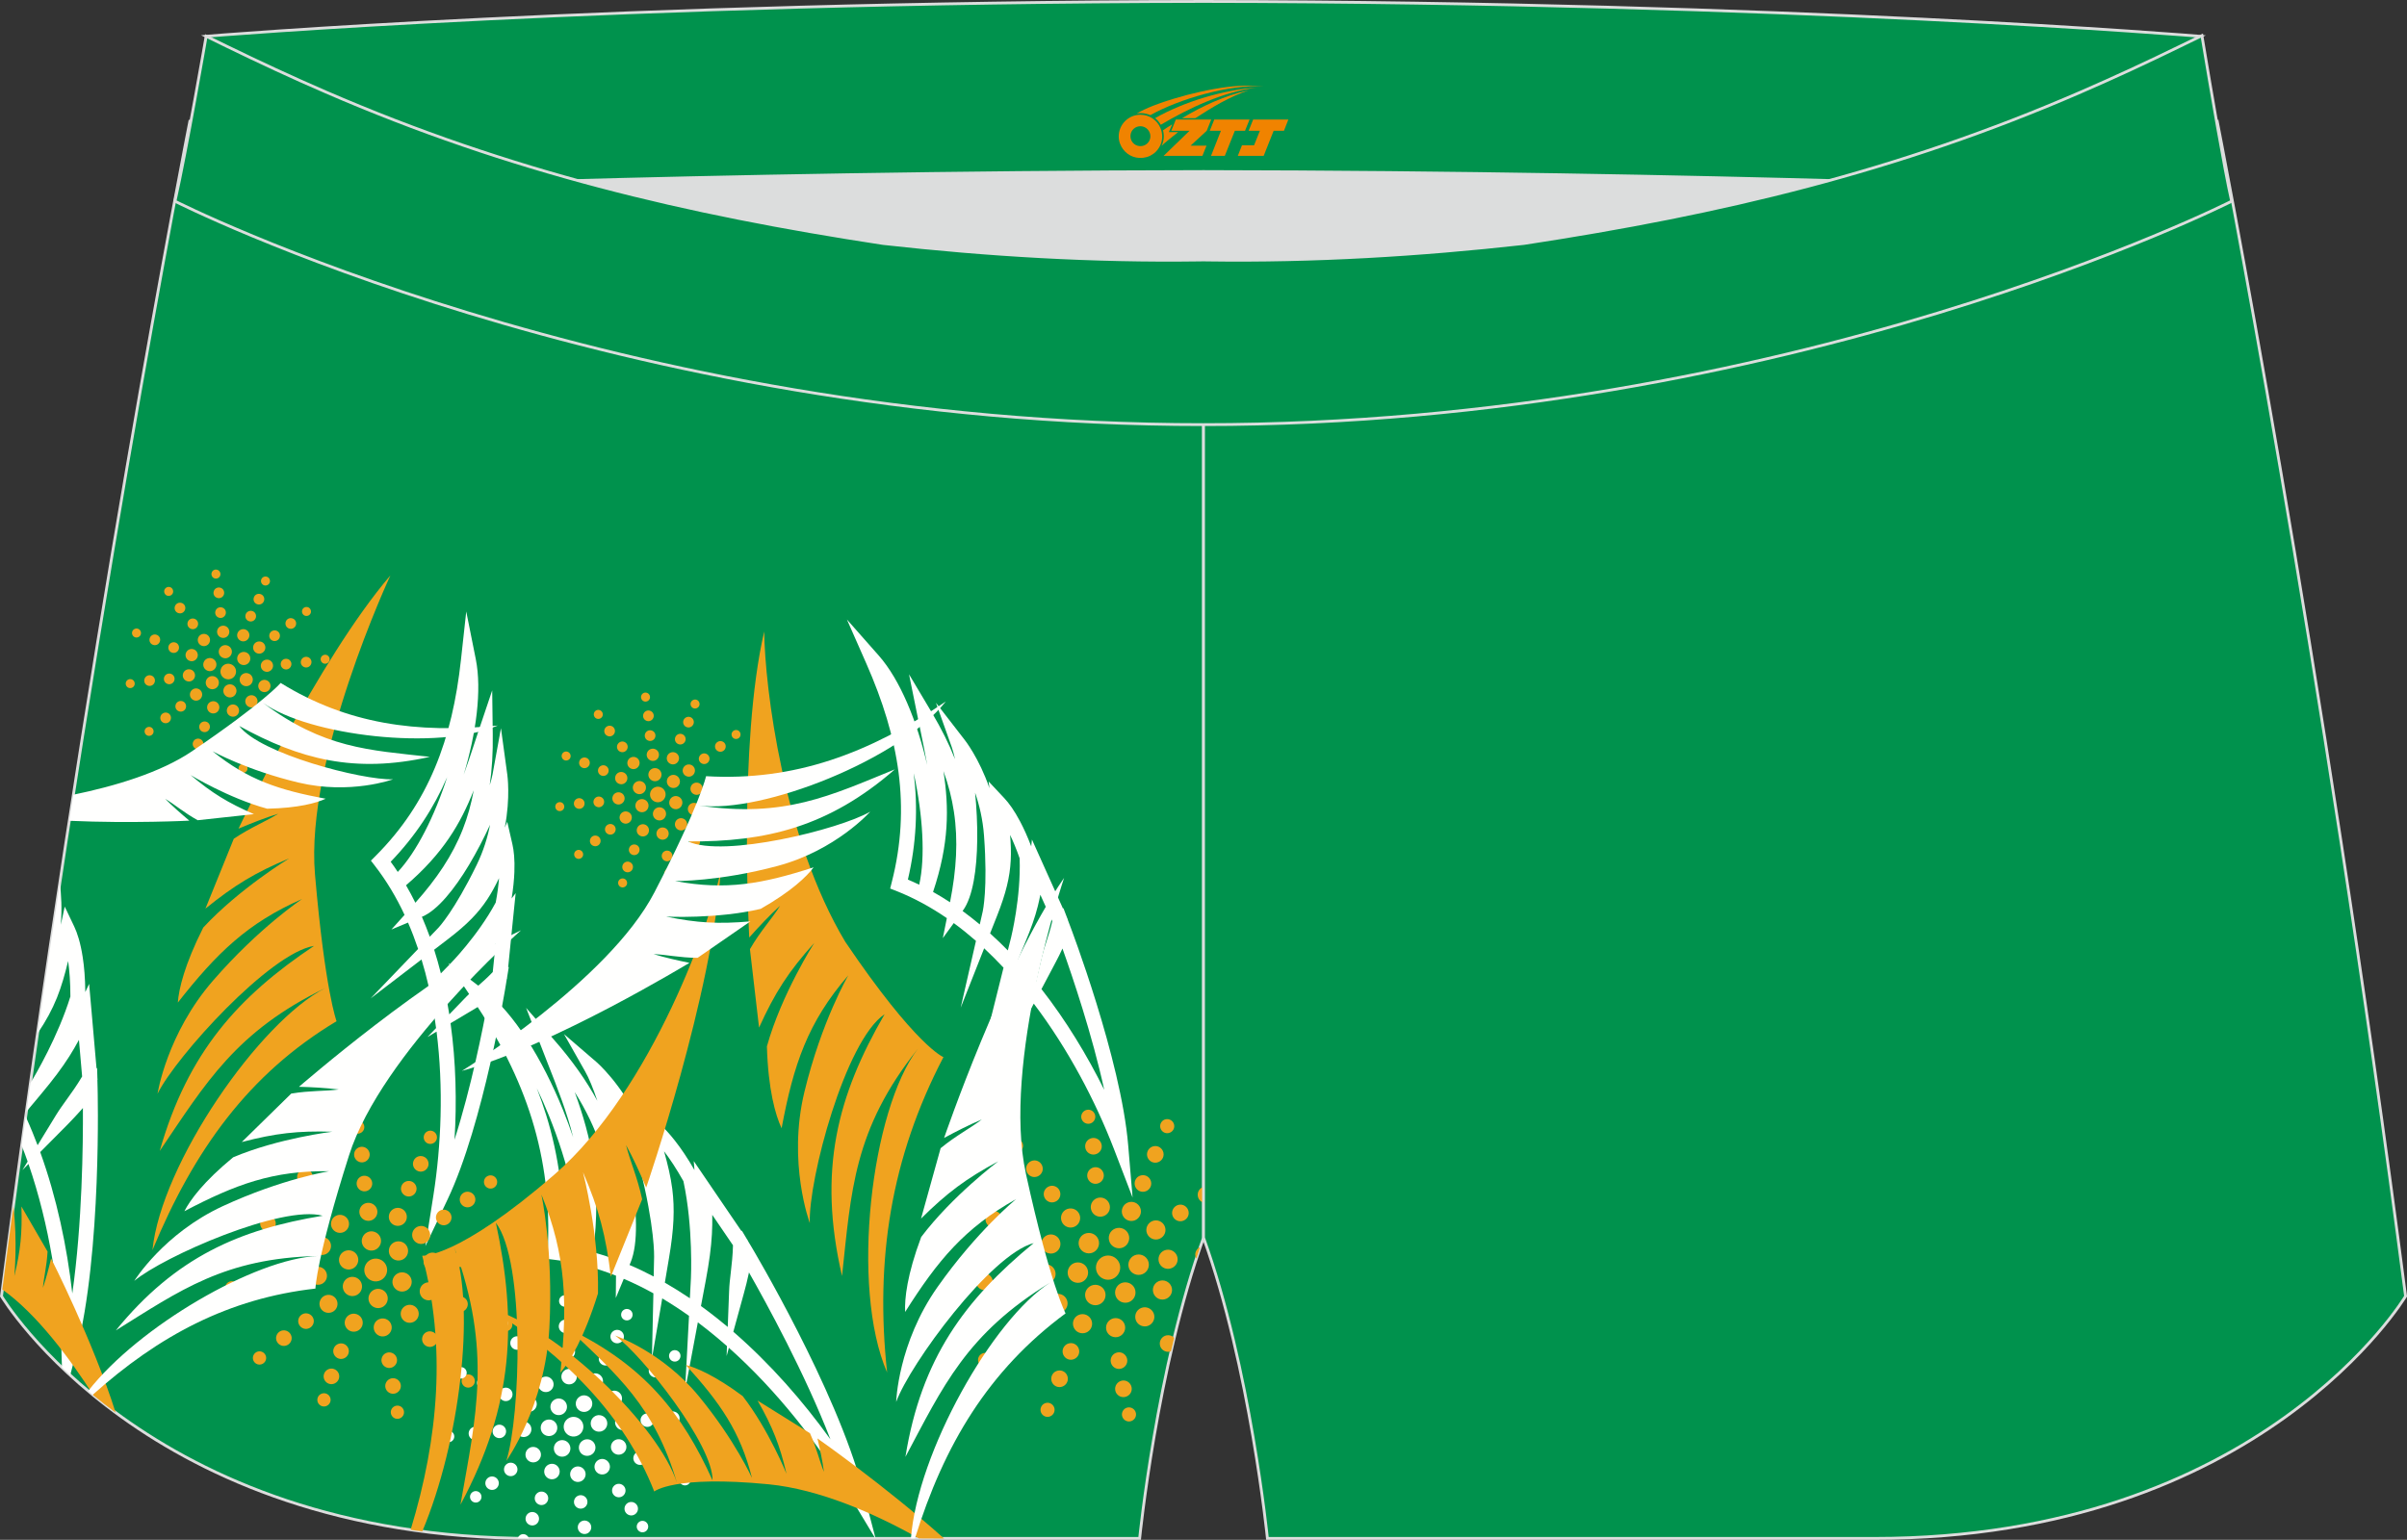 <?xml version="1.0" encoding="utf-8"?>
<!-- Generator: Adobe Illustrator 22.0.0, SVG Export Plug-In . SVG Version: 6.00 Build 0)  -->
<svg xmlns="http://www.w3.org/2000/svg" xmlns:xlink="http://www.w3.org/1999/xlink" version="1.1" id="图层_1" x="0px" y="0px" width="340.57px" height="217.94px" viewBox="0 0 340.57 217.94" enable-background="new 0 0 340.57 217.94" xml:space="preserve">
<rect x="0" y="0" width="340.57" height="217.94" fill="#333333" stroke="none"/>
<g>
	<path fill="#00924D" stroke="#DCDDDD" stroke-width="0.4" stroke-miterlimit="22.926" d="M123.39,46.25   C85.2,40.44,59.14,32.98,26.85,17.22c0,0-14.83,75.21-26.64,166.24c0,0,20.45,34.28,75.19,34.28s85.85,0,85.85,0   s2.44-24.27,9.04-42.56V60.11l-0.44-11.42l0.44,11.42V48.68C154.54,48.88,138.91,48,123.39,46.25z"/>
	<path fill="#F0A31F" d="M55.24,81.44c0,0-12.09,25.9-10.67,42.34s3.05,20.76,3.05,20.76c-12.42,7.45-20.17,18.22-26.05,32.4   c1.23-12.25,15.15-32.37,24.47-37.1c-12.69,6.15-16.93,13.46-23.44,23.06c3.99-14.02,11.16-21.88,21.83-29.02   c-6.24,0.99-19.51,15.63-22.14,20.92c0,0,1.3-8.47,7.86-16.02s12.6-11.54,12.6-11.54c-7.73,3.39-12.09,7.67-17.59,14.66   c0.14-1.9,0.94-5.35,3.6-10.62c5.1-5.5,12.16-9.79,12.16-9.79c-4.81,2.01-7.73,3.78-11.85,7.11l4.01-9.89   c2.47-1.65,4.49-2.42,6.29-3.54c-1.87,0.58-3.74,1.32-5.62,2.11C33.75,117.29,44.97,93.45,55.24,81.44z"/>
	<path fill="#F0A31F" d="M108.13,89.38c0.09,7.94,2.73,29.35,11.47,43.92c10.03,14.83,13.89,16.32,13.89,16.32   c-7.44,14.26-9.69,28.67-7.97,44.64c-5.24-12.07-2.25-37.21,4.35-45.82c-9.14,11.45-9.43,20.22-10.73,32.16   c-3.48-14.97-0.63-25.57,6.02-37.05c-5.56,3.72-10.8,23.41-10.58,29.56c0,0-3.19-8.55-0.76-18.58c2.43-10.03,6.21-16.49,6.21-16.49   c-5.75,6.65-7.75,12.62-9.44,21.65c-0.87-1.85-1.9-5.46-2.08-11.59c2.08-7.45,6.7-14.64,6.7-14.64c-3.64,4.04-5.55,7.01-7.81,11.98   l-1.29-11.1c1.54-2.66,3.11-4.28,4.27-6.15c-1.52,1.38-2.95,2.91-4.37,4.5C106.03,132.71,104.43,105.27,108.13,89.38z"/>
	<path fill="#F0A31F" d="M32.18,91.36c0.49,0.17,0.75,0.69,0.58,1.18c-0.17,0.49-0.69,0.75-1.18,0.58s-0.75-0.69-0.58-1.18   S31.69,91.19,32.18,91.36L32.18,91.36z M45.04,99.7c0.33,0.11,0.51,0.48,0.4,0.81c-0.11,0.33-0.48,0.51-0.81,0.4   c-0.33-0.11-0.51-0.48-0.4-0.81C44.34,99.76,44.7,99.58,45.04,99.7L45.04,99.7z M41.41,105.14c0.33,0.11,0.51,0.48,0.4,0.81   c-0.11,0.33-0.48,0.51-0.81,0.4c-0.33-0.11-0.51-0.48-0.4-0.81S41.08,105.02,41.41,105.14L41.41,105.14z M34.59,108.15   c0.33,0.11,0.51,0.48,0.4,0.81c-0.11,0.33-0.48,0.51-0.81,0.4s-0.51-0.48-0.4-0.81C33.89,108.21,34.26,108.04,34.59,108.15   L34.59,108.15z M27.51,106.96c0.33,0.11,0.51,0.48,0.4,0.81c-0.11,0.33-0.48,0.51-0.81,0.4s-0.51-0.48-0.4-0.81   S27.18,106.84,27.51,106.96L27.51,106.96z M21.3,102.91c0.33,0.11,0.51,0.48,0.4,0.81c-0.11,0.33-0.48,0.51-0.81,0.4   c-0.33-0.11-0.51-0.48-0.4-0.81C20.6,102.98,20.96,102.8,21.3,102.91L21.3,102.91z M18.63,96.15c0.33,0.11,0.51,0.48,0.4,0.81   c-0.11,0.33-0.48,0.51-0.81,0.4c-0.33-0.11-0.51-0.48-0.4-0.81C17.93,96.22,18.29,96.04,18.63,96.15L18.63,96.15z M19.52,88.99   c0.33,0.11,0.51,0.48,0.4,0.81c-0.11,0.33-0.48,0.51-0.81,0.4s-0.51-0.48-0.4-0.81C18.82,89.06,19.19,88.88,19.52,88.99   L19.52,88.99z M24.07,83.1c0.33,0.11,0.51,0.48,0.4,0.81c-0.11,0.33-0.48,0.51-0.81,0.4s-0.51-0.48-0.4-0.81   C23.38,83.17,23.74,82.99,24.07,83.1L24.07,83.1z M30.76,80.65c0.33,0.11,0.51,0.48,0.4,0.81c-0.11,0.33-0.48,0.51-0.81,0.4   c-0.33-0.11-0.51-0.48-0.4-0.81C30.06,80.71,30.42,80.53,30.76,80.65L30.76,80.65z M37.77,81.63c0.33,0.11,0.51,0.48,0.4,0.81   c-0.11,0.33-0.48,0.51-0.81,0.4c-0.33-0.11-0.51-0.48-0.4-0.81C37.07,81.7,37.43,81.52,37.77,81.63L37.77,81.63z M43.57,85.94   c0.33,0.11,0.51,0.48,0.4,0.81c-0.11,0.33-0.48,0.51-0.81,0.4s-0.51-0.48-0.4-0.81S43.23,85.83,43.57,85.94L43.57,85.94z    M46.21,92.7c0.33,0.11,0.51,0.48,0.4,0.81c-0.11,0.33-0.48,0.51-0.81,0.4c-0.33-0.11-0.51-0.48-0.4-0.81   C45.51,92.77,45.88,92.59,46.21,92.7L46.21,92.7z M42.93,98.58c0.4,0.13,0.61,0.56,0.47,0.96s-0.56,0.61-0.96,0.47   c-0.4-0.13-0.61-0.56-0.47-0.96C42.11,98.66,42.54,98.45,42.93,98.58L42.93,98.58z M39.65,103.16c0.4,0.13,0.6,0.56,0.47,0.96   c-0.13,0.39-0.56,0.61-0.96,0.47s-0.61-0.56-0.47-0.96S39.25,103.02,39.65,103.16L39.65,103.16z M34.21,105.51   c0.4,0.13,0.61,0.56,0.47,0.96s-0.56,0.61-0.96,0.47c-0.4-0.13-0.61-0.56-0.47-0.96C33.38,105.58,33.81,105.37,34.21,105.51   L34.21,105.51z M28.27,104.58c0.4,0.13,0.61,0.56,0.47,0.96s-0.56,0.61-0.96,0.47s-0.61-0.56-0.47-0.96   C27.44,104.66,27.87,104.45,28.27,104.58L28.27,104.58z M23.68,100.89c0.4,0.13,0.61,0.56,0.47,0.96   c-0.13,0.39-0.56,0.61-0.96,0.47c-0.4-0.13-0.6-0.56-0.47-0.96C22.86,100.97,23.29,100.76,23.68,100.89L23.68,100.89z M21.41,95.61   c0.4,0.13,0.61,0.56,0.47,0.96c-0.13,0.39-0.56,0.61-0.96,0.47s-0.61-0.56-0.47-0.96C20.59,95.68,21.02,95.47,21.41,95.61   L21.41,95.61z M22.15,89.84c0.4,0.13,0.61,0.56,0.47,0.96s-0.56,0.61-0.96,0.47c-0.4-0.13-0.61-0.56-0.47-0.96   S21.75,89.71,22.15,89.84L22.15,89.84z M25.71,85.34c0.4,0.13,0.61,0.56,0.47,0.96s-0.56,0.61-0.96,0.47   c-0.4-0.13-0.61-0.56-0.47-0.96S25.32,85.21,25.71,85.34L25.71,85.34z M31.21,83.19c0.4,0.13,0.6,0.56,0.47,0.96   c-0.13,0.39-0.56,0.61-0.96,0.47c-0.4-0.13-0.61-0.56-0.47-0.96C30.38,83.27,30.81,83.06,31.21,83.19L31.21,83.19z M36.88,84.09   c0.4,0.13,0.61,0.56,0.47,0.96s-0.56,0.61-0.96,0.47c-0.4-0.13-0.61-0.56-0.47-0.96C36.05,84.16,36.48,83.95,36.88,84.09   L36.88,84.09z M41.39,87.53c0.4,0.13,0.61,0.56,0.47,0.96c-0.13,0.39-0.56,0.61-0.96,0.47c-0.4-0.13-0.6-0.56-0.47-0.96   S40.99,87.39,41.39,87.53L41.39,87.53z M43.56,93c0.4,0.13,0.61,0.56,0.47,0.96s-0.56,0.61-0.96,0.47s-0.61-0.56-0.47-0.96   C42.73,93.08,43.16,92.87,43.56,93L43.56,93z M40.66,97.62c0.4,0.13,0.61,0.56,0.47,0.96c-0.13,0.39-0.56,0.61-0.96,0.47   s-0.61-0.56-0.47-0.96C39.83,97.7,40.26,97.48,40.66,97.62L40.66,97.62z M37.76,100.99c0.4,0.13,0.61,0.56,0.47,0.96   c-0.13,0.39-0.56,0.61-0.96,0.47s-0.61-0.56-0.47-0.96C36.93,101.07,37.36,100.86,37.76,100.99L37.76,100.99z M33.84,103.02   c0.4,0.13,0.61,0.56,0.47,0.96s-0.56,0.61-0.96,0.47c-0.4-0.13-0.61-0.56-0.47-0.96S33.44,102.89,33.84,103.02L33.84,103.02z    M29.19,102.15c0.4,0.13,0.61,0.56,0.47,0.96s-0.56,0.61-0.96,0.47c-0.4-0.13-0.61-0.56-0.47-0.96   C28.37,102.23,28.8,102.02,29.19,102.15L29.19,102.15z M25.82,99.25c0.4,0.13,0.6,0.56,0.47,0.96c-0.13,0.39-0.56,0.61-0.96,0.47   c-0.4-0.13-0.61-0.56-0.47-0.96C24.99,99.33,25.42,99.12,25.82,99.25L25.82,99.25z M24.19,95.37c0.4,0.13,0.61,0.56,0.47,0.96   c-0.14,0.39-0.56,0.61-0.96,0.47s-0.61-0.56-0.47-0.96C23.37,95.45,23.79,95.24,24.19,95.37L24.19,95.37z M24.82,90.94   c0.4,0.13,0.6,0.56,0.47,0.96c-0.13,0.39-0.56,0.61-0.96,0.47c-0.4-0.13-0.61-0.56-0.47-0.96C24,91.02,24.43,90.81,24.82,90.94   L24.82,90.94z M27.52,87.58c0.4,0.13,0.61,0.56,0.47,0.96s-0.56,0.61-0.96,0.47s-0.6-0.56-0.47-0.96S27.12,87.45,27.52,87.58   L27.52,87.58z M31.45,85.99c0.4,0.13,0.61,0.56,0.47,0.96c-0.14,0.39-0.56,0.61-0.96,0.47s-0.61-0.56-0.47-0.96   C30.62,86.07,31.05,85.85,31.45,85.99L31.45,85.99z M35.72,86.49c0.4,0.13,0.6,0.56,0.47,0.96c-0.13,0.39-0.56,0.61-0.96,0.47   c-0.4-0.13-0.61-0.56-0.47-0.96C34.89,86.57,35.32,86.36,35.72,86.49L35.72,86.49z M39.1,89.26c0.4,0.13,0.6,0.56,0.47,0.96   c-0.13,0.39-0.56,0.61-0.96,0.47c-0.4-0.13-0.61-0.56-0.47-0.96S38.7,89.13,39.1,89.26L39.1,89.26z M40.72,93.28   c0.4,0.13,0.61,0.56,0.47,0.96c-0.13,0.39-0.56,0.61-0.96,0.47s-0.6-0.56-0.47-0.96S40.32,93.15,40.72,93.28L40.72,93.28z    M38.05,93.4c0.45,0.15,0.7,0.65,0.54,1.1s-0.65,0.7-1.1,0.54c-0.46-0.15-0.7-0.65-0.54-1.1C37.1,93.5,37.6,93.25,38.05,93.4   L38.05,93.4z M37.69,96.27c0.46,0.15,0.7,0.65,0.54,1.1c-0.15,0.46-0.65,0.7-1.1,0.54s-0.7-0.65-0.54-1.1S37.23,96.11,37.69,96.27   L37.69,96.27z M35.85,98.44c0.46,0.15,0.7,0.65,0.54,1.1s-0.65,0.7-1.1,0.54s-0.7-0.65-0.54-1.1S35.4,98.29,35.85,98.44   L35.85,98.44z M33.24,99.75c0.45,0.15,0.7,0.65,0.54,1.1c-0.15,0.46-0.65,0.7-1.1,0.54c-0.46-0.15-0.7-0.65-0.54-1.1   C32.3,99.84,32.79,99.6,33.24,99.75L33.24,99.75z M30.45,99.29c0.45,0.15,0.7,0.65,0.54,1.1c-0.15,0.46-0.65,0.7-1.1,0.54   c-0.45-0.15-0.7-0.65-0.54-1.1C29.51,99.38,30,99.14,30.45,99.29L30.45,99.29z M28.02,97.48c0.45,0.15,0.7,0.65,0.54,1.1   c-0.15,0.46-0.65,0.7-1.1,0.54c-0.45-0.15-0.7-0.65-0.54-1.1C27.08,97.57,27.57,97.32,28.02,97.48L28.02,97.48z M27.01,94.77   c0.45,0.15,0.7,0.65,0.54,1.1c-0.15,0.46-0.65,0.7-1.1,0.54c-0.45-0.15-0.7-0.65-0.54-1.1C26.06,94.86,26.55,94.62,27.01,94.77   L27.01,94.77z M27.4,91.9c0.45,0.15,0.7,0.65,0.54,1.1s-0.65,0.7-1.1,0.54s-0.7-0.65-0.54-1.1C26.45,91.99,26.94,91.74,27.4,91.9   L27.4,91.9z M29.13,89.76c0.45,0.15,0.7,0.65,0.54,1.1c-0.15,0.46-0.65,0.7-1.1,0.54c-0.45-0.15-0.7-0.65-0.54-1.1   C28.18,89.85,28.67,89.61,29.13,89.76L29.13,89.76z M31.86,88.6c0.45,0.15,0.7,0.65,0.54,1.1c-0.15,0.46-0.65,0.7-1.1,0.54   c-0.45-0.15-0.7-0.65-0.54-1.1C30.91,88.69,31.41,88.45,31.86,88.6L31.86,88.6z M34.7,89.09c0.46,0.15,0.7,0.65,0.54,1.1   s-0.65,0.7-1.1,0.54s-0.7-0.65-0.54-1.1S34.25,88.94,34.7,89.09L34.7,89.09z M36.96,90.83c0.45,0.15,0.7,0.65,0.54,1.1   s-0.65,0.7-1.1,0.54c-0.45-0.15-0.7-0.65-0.54-1.1C36.01,90.92,36.5,90.68,36.96,90.83L36.96,90.83z M32.65,94   c0.58,0.2,0.89,0.82,0.69,1.4c-0.19,0.58-0.82,0.89-1.4,0.69s-0.89-0.82-0.69-1.4C31.44,94.11,32.07,93.8,32.65,94L32.65,94z    M29.99,93.18c0.49,0.17,0.75,0.69,0.58,1.18c-0.17,0.49-0.69,0.75-1.18,0.58c-0.49-0.17-0.75-0.69-0.58-1.18   C28.97,93.28,29.5,93.02,29.99,93.18L29.99,93.18z M30.34,95.74c-0.49-0.17-1.02,0.1-1.18,0.58c-0.17,0.49,0.1,1.02,0.58,1.18   c0.49,0.17,1.02-0.1,1.18-0.58C31.09,96.44,30.83,95.91,30.34,95.74L30.34,95.74z M32.83,96.9c0.49,0.17,0.75,0.69,0.58,1.18   c-0.17,0.49-0.69,0.75-1.18,0.58s-0.75-0.69-0.58-1.18C31.81,97,32.34,96.74,32.83,96.9L32.83,96.9z M35.14,95.31   c0.49,0.17,0.75,0.69,0.58,1.18c-0.17,0.49-0.69,0.75-1.18,0.58s-0.75-0.69-0.58-1.18C34.12,95.41,34.65,95.14,35.14,95.31   L35.14,95.31z M34.79,92.32c-0.49-0.17-1.02,0.1-1.18,0.58c-0.17,0.49,0.1,1.02,0.58,1.18c0.49,0.17,1.02-0.1,1.18-0.58   S35.28,92.48,34.79,92.32z"/>
	<path fill="#FFFFFE" d="M61.33,169.14c1.1-7,1.44-15.16,0.44-23.13l-1.28,0.76l1.21-1.26c-0.13-1.01-0.29-2.02-0.47-3.03   c-0.08-0.47-0.17-0.95-0.27-1.41l-6.4,4.72l6.08-6.23c-0.29-1.27-0.62-2.53-1-3.76l-7.21,5.52l6.73-7.01   c-0.43-1.27-0.9-2.52-1.43-3.73l-2.35,0.98l1.86-2.07c-1.16-2.49-2.55-4.82-4.19-6.94l-0.57-0.74l0.66-0.66   c3.75-3.75,6.47-7.88,8.39-12.47c1.94-4.61,3.08-9.69,3.69-15.29l0.75-6.84l1.35,6.75c0.88,4.39,0.05,10.51-1.71,16.34   c0.5-1.36,0.97-2.78,1.46-4.26c0.25-0.74,0.49-1.48,0.59-1.78l1.98-5.89l0.08,6.21c0.04,2.61-0.11,5-0.43,7.21   c0.18-0.58,0.32-1.1,0.4-1.53l1.19-6.53l0.9,6.58c0,0.01,0.47,3.21-0.36,7.49l0.35-0.83l0.73,3.18c0.2,0.87,0.35,2.16,0.28,3.93   c-0.04,1.07-0.16,2.31-0.39,3.75l0.57-0.76l-0.39,3.83l-0.67,6.68l0.09-0.07l-0.23,1.42l-0.03,0.26l-0.02,0.02l-0.14,0.86   c-0.01,0.06-3.13,19.6-8.25,30.37l-3.13,6.59L61.33,169.14L61.33,169.14z M63.32,142.1c0.09,0.49,0.17,0.98,0.25,1.47l2.44-2.53   c0.49-0.51,1.02-0.97,1.59-1.47c0.66-0.58,1.38-1.21,2.12-1.99l0.41-4.02c-0.35,0.4-0.71,0.78-1.08,1.15v0   c-1.12,1.12-2.34,2.13-3.99,3.34l-2.21,1.63C63.01,140.48,63.17,141.29,63.32,142.1L63.32,142.1z M63.75,144.82   c0.77,5.53,0.89,11.17,0.56,16.49c2.35-7.37,4.01-15.66,4.75-19.73c-0.57,0.38-1.15,0.76-1.75,1.12L63.75,144.82L63.75,144.82z    M55.28,121.97c0.35,0.47,0.68,0.95,1,1.44c2.64-2.79,5.22-7.91,6.99-13.42C61.38,114.36,58.78,118.33,55.28,121.97L55.28,121.97z    M57.45,125.3c0.47,0.81,0.91,1.63,1.32,2.47c3.02-3.39,5.25-6.69,6.71-10.4c0.68-1.73,1.19-3.55,1.55-5.52   C65.17,116.57,62.7,120.79,57.45,125.3L57.45,125.3z M59.69,129.75c0.4,0.93,0.77,1.87,1.12,2.83l1.24-1.29   c0.01-0.01,2.2-2.31,5.4-8.88c0.96-1.98,1.55-3.93,1.89-5.68c-0.86,1.87-1.88,3.84-2.97,5.67c-2.08,3.47-4.48,6.45-6.65,7.35   L59.69,129.75L59.69,129.75z M61.43,134.42c0.35,1.1,0.67,2.22,0.95,3.35l1.27-1.3c0.01-0.01,3.94-3.98,6.49-8.73   c0.25-1.31,0.39-2.45,0.47-3.45c-0.53,1.1-1.05,2.07-1.65,2.98c-1.28,1.94-2.87,3.58-5.51,5.6L61.43,134.42z"/>
	<path fill="#F0A31F" d="M92.97,108.76c0.49,0.17,0.75,0.69,0.58,1.18s-0.69,0.75-1.18,0.58c-0.49-0.17-0.75-0.69-0.58-1.18   C91.95,108.86,92.48,108.6,92.97,108.76L92.97,108.76z M105.82,117.11c0.33,0.11,0.51,0.48,0.4,0.81c-0.11,0.33-0.48,0.51-0.81,0.4   s-0.51-0.48-0.4-0.81C105.12,117.17,105.49,116.99,105.82,117.11L105.82,117.11z M102.2,122.54c0.33,0.11,0.51,0.48,0.4,0.81   s-0.48,0.51-0.81,0.4c-0.33-0.11-0.51-0.48-0.4-0.81C101.5,122.61,101.87,122.43,102.2,122.54L102.2,122.54z M95.38,125.56   c0.33,0.11,0.51,0.48,0.4,0.81c-0.11,0.33-0.48,0.51-0.81,0.4c-0.33-0.11-0.51-0.48-0.4-0.81   C94.68,125.62,95.04,125.44,95.38,125.56L95.38,125.56z M88.3,124.36c0.33,0.11,0.51,0.48,0.4,0.81s-0.48,0.51-0.81,0.4   c-0.33-0.11-0.51-0.48-0.4-0.81C87.6,124.43,87.96,124.25,88.3,124.36L88.3,124.36z M82.08,120.32c0.33,0.11,0.51,0.48,0.4,0.81   c-0.11,0.33-0.48,0.51-0.81,0.4c-0.33-0.11-0.51-0.48-0.4-0.81S81.75,120.21,82.08,120.32L82.08,120.32z M79.41,113.56   c0.33,0.11,0.51,0.48,0.4,0.81c-0.11,0.33-0.48,0.51-0.81,0.4c-0.33-0.11-0.51-0.48-0.4-0.81   C78.71,113.63,79.08,113.45,79.41,113.56L79.41,113.56z M80.31,106.4c0.33,0.11,0.51,0.48,0.4,0.81c-0.11,0.33-0.48,0.51-0.81,0.4   s-0.51-0.48-0.4-0.81C79.61,106.46,79.97,106.29,80.31,106.4L80.31,106.4z M84.86,100.51c0.33,0.11,0.51,0.48,0.4,0.81   c-0.11,0.33-0.48,0.51-0.81,0.4c-0.33-0.11-0.51-0.48-0.4-0.81C84.16,100.57,84.52,100.39,84.86,100.51L84.86,100.51z M91.54,98.06   c0.33,0.11,0.51,0.48,0.4,0.81c-0.11,0.33-0.48,0.51-0.81,0.4c-0.33-0.11-0.51-0.48-0.4-0.81C90.85,98.12,91.21,97.94,91.54,98.06   L91.54,98.06z M98.55,99.04c0.33,0.11,0.51,0.48,0.4,0.81s-0.48,0.51-0.81,0.4c-0.33-0.11-0.51-0.48-0.4-0.81   C97.86,99.11,98.22,98.93,98.55,99.04L98.55,99.04z M104.35,103.35c0.33,0.11,0.51,0.48,0.4,0.81c-0.11,0.33-0.48,0.51-0.81,0.4   c-0.33-0.11-0.51-0.48-0.4-0.81C103.66,103.42,104.02,103.24,104.35,103.35L104.35,103.35z M107,110.11   c0.33,0.11,0.51,0.48,0.4,0.81c-0.11,0.33-0.48,0.51-0.81,0.4c-0.33-0.11-0.51-0.48-0.4-0.81C106.3,110.18,106.66,110,107,110.11   L107,110.11z M103.72,115.99c0.39,0.13,0.61,0.56,0.47,0.96s-0.56,0.61-0.96,0.47s-0.61-0.56-0.47-0.96   C102.9,116.07,103.32,115.85,103.72,115.99L103.72,115.99z M100.43,120.56c0.39,0.13,0.61,0.56,0.47,0.96   c-0.13,0.39-0.56,0.61-0.96,0.47s-0.61-0.56-0.47-0.96C99.61,120.64,100.04,120.43,100.43,120.56L100.43,120.56z M94.99,122.92   c0.39,0.13,0.61,0.56,0.47,0.96s-0.56,0.61-0.96,0.47c-0.39-0.13-0.61-0.56-0.47-0.96C94.17,122.99,94.6,122.78,94.99,122.92   L94.99,122.92z M89.05,121.99c0.4,0.13,0.61,0.56,0.47,0.96c-0.13,0.39-0.56,0.61-0.96,0.47c-0.4-0.13-0.61-0.56-0.47-0.96   C88.23,122.07,88.66,121.85,89.05,121.99L89.05,121.99z M84.47,118.3c0.39,0.13,0.61,0.56,0.47,0.96s-0.56,0.61-0.96,0.47   c-0.4-0.13-0.61-0.56-0.47-0.96S84.07,118.17,84.47,118.3L84.47,118.3z M82.2,113.01c0.4,0.13,0.61,0.56,0.47,0.96   c-0.13,0.39-0.56,0.61-0.96,0.47c-0.39-0.13-0.61-0.56-0.47-0.96S81.81,112.88,82.2,113.01L82.2,113.01z M82.94,107.25   c0.39,0.13,0.61,0.56,0.47,0.96c-0.14,0.39-0.56,0.61-0.96,0.47s-0.61-0.56-0.47-0.96C82.11,107.33,82.54,107.12,82.94,107.25   L82.94,107.25z M86.5,102.75c0.39,0.13,0.61,0.56,0.47,0.96s-0.56,0.61-0.96,0.47s-0.61-0.56-0.47-0.96   C85.68,102.83,86.11,102.62,86.5,102.75L86.5,102.75z M91.99,100.6c0.39,0.13,0.61,0.56,0.47,0.96c-0.14,0.39-0.56,0.61-0.96,0.47   c-0.39-0.13-0.61-0.56-0.47-0.96S91.6,100.46,91.99,100.6L91.99,100.6z M97.66,101.49c0.39,0.13,0.61,0.56,0.47,0.96   c-0.14,0.39-0.56,0.61-0.96,0.47c-0.39-0.13-0.61-0.56-0.47-0.96C96.84,101.57,97.27,101.36,97.66,101.49L97.66,101.49z    M102.17,104.93c0.4,0.13,0.61,0.56,0.47,0.96c-0.13,0.39-0.56,0.61-0.96,0.47c-0.39-0.13-0.61-0.56-0.47-0.96   C101.35,105.01,101.78,104.8,102.17,104.93L102.17,104.93z M104.34,110.41c0.4,0.13,0.61,0.56,0.47,0.96   c-0.13,0.39-0.56,0.61-0.96,0.47s-0.61-0.56-0.47-0.96C103.52,110.49,103.95,110.28,104.34,110.41L104.34,110.41z M101.44,115.03   c0.39,0.13,0.61,0.56,0.47,0.96s-0.56,0.61-0.96,0.47c-0.4-0.13-0.61-0.56-0.47-0.96C100.62,115.1,101.05,114.89,101.44,115.03   L101.44,115.03z M98.54,118.4c0.4,0.13,0.61,0.56,0.47,0.96c-0.13,0.39-0.56,0.61-0.96,0.47s-0.61-0.56-0.47-0.96   C97.72,118.48,98.15,118.27,98.54,118.4L98.54,118.4z M94.63,120.43c0.39,0.13,0.61,0.56,0.47,0.96c-0.13,0.39-0.56,0.61-0.96,0.47   c-0.39-0.13-0.61-0.56-0.47-0.96C93.8,120.51,94.23,120.3,94.63,120.43L94.63,120.43z M89.98,119.56c0.4,0.13,0.61,0.56,0.47,0.96   c-0.13,0.39-0.56,0.61-0.96,0.47s-0.61-0.56-0.47-0.96S89.58,119.43,89.98,119.56L89.98,119.56z M86.6,116.66   c0.39,0.13,0.61,0.56,0.47,0.96s-0.56,0.61-0.96,0.47s-0.61-0.56-0.47-0.96C85.78,116.74,86.21,116.53,86.6,116.66L86.6,116.66z    M84.97,112.78c0.4,0.13,0.61,0.56,0.47,0.96s-0.56,0.61-0.96,0.47c-0.4-0.13-0.61-0.56-0.47-0.96   C84.15,112.86,84.58,112.64,84.97,112.78L84.97,112.78z M85.61,108.35c0.39,0.13,0.61,0.56,0.47,0.96   c-0.14,0.39-0.56,0.61-0.96,0.47s-0.61-0.56-0.47-0.96C84.79,108.43,85.21,108.22,85.61,108.35L85.61,108.35z M88.3,104.99   c0.39,0.13,0.61,0.56,0.47,0.96c-0.13,0.39-0.56,0.61-0.96,0.47c-0.39-0.13-0.61-0.56-0.47-0.96   C87.48,105.07,87.91,104.85,88.3,104.99L88.3,104.99z M92.23,103.4c0.39,0.13,0.61,0.56,0.47,0.96c-0.13,0.39-0.56,0.61-0.96,0.47   c-0.39-0.13-0.61-0.56-0.47-0.96C91.41,103.47,91.84,103.26,92.23,103.4L92.23,103.4z M96.5,103.9c0.39,0.13,0.61,0.56,0.47,0.96   c-0.14,0.39-0.56,0.61-0.96,0.47s-0.61-0.56-0.47-0.96C95.68,103.97,96.11,103.76,96.5,103.9L96.5,103.9z M99.88,106.67   c0.39,0.13,0.61,0.56,0.47,0.96c-0.14,0.39-0.56,0.61-0.96,0.47s-0.61-0.56-0.47-0.96C99.06,106.75,99.49,106.53,99.88,106.67   L99.88,106.67z M101.5,110.69c0.39,0.13,0.61,0.56,0.47,0.96c-0.13,0.39-0.56,0.61-0.96,0.47c-0.39-0.13-0.61-0.56-0.47-0.96   S101.11,110.55,101.5,110.69L101.5,110.69z M98.84,110.81c0.46,0.15,0.7,0.65,0.54,1.1c-0.15,0.46-0.65,0.7-1.1,0.54   c-0.46-0.15-0.7-0.65-0.54-1.1C97.89,110.9,98.38,110.66,98.84,110.81L98.84,110.81z M98.47,113.68c0.45,0.15,0.7,0.65,0.54,1.1   c-0.15,0.46-0.65,0.7-1.1,0.54c-0.45-0.15-0.7-0.65-0.54-1.1S98.02,113.52,98.47,113.68L98.47,113.68z M96.64,115.85   c0.45,0.15,0.7,0.65,0.54,1.1c-0.15,0.46-0.65,0.7-1.1,0.54c-0.45-0.15-0.7-0.65-0.54-1.1C95.69,115.94,96.18,115.69,96.64,115.85   L96.64,115.85z M94.03,117.16c0.45,0.15,0.7,0.65,0.54,1.1c-0.15,0.46-0.65,0.7-1.1,0.54c-0.46-0.15-0.7-0.65-0.54-1.1   S93.57,117.01,94.03,117.16L94.03,117.16z M91.24,116.7c0.45,0.15,0.7,0.65,0.54,1.1c-0.15,0.46-0.65,0.7-1.1,0.54   c-0.46-0.15-0.7-0.65-0.54-1.1S90.79,116.55,91.24,116.7L91.24,116.7z M88.81,114.89c0.46,0.15,0.7,0.65,0.54,1.1   s-0.65,0.7-1.1,0.54s-0.7-0.65-0.54-1.1C87.86,114.98,88.35,114.73,88.81,114.89L88.81,114.89z M87.79,112.18   c0.46,0.15,0.7,0.65,0.54,1.1s-0.65,0.7-1.1,0.54c-0.46-0.15-0.7-0.65-0.54-1.1C86.84,112.27,87.34,112.03,87.79,112.18   L87.79,112.18z M88.18,109.31c0.45,0.15,0.7,0.65,0.54,1.1c-0.15,0.46-0.65,0.7-1.1,0.54c-0.46-0.15-0.7-0.65-0.54-1.1   C87.23,109.39,87.73,109.15,88.18,109.31L88.18,109.31z M89.91,107.17c0.46,0.15,0.7,0.65,0.54,1.1s-0.65,0.7-1.1,0.54   c-0.46-0.15-0.7-0.65-0.54-1.1C88.97,107.26,89.46,107.02,89.91,107.17L89.91,107.17z M92.65,106.01c0.46,0.15,0.7,0.65,0.54,1.1   c-0.15,0.46-0.65,0.7-1.1,0.54s-0.7-0.65-0.54-1.1C91.7,106.1,92.19,105.86,92.65,106.01L92.65,106.01z M95.49,106.5   c0.45,0.15,0.7,0.65,0.54,1.1c-0.15,0.46-0.65,0.7-1.1,0.54c-0.45-0.15-0.7-0.65-0.54-1.1C94.54,106.59,95.03,106.35,95.49,106.5   L95.49,106.5z M97.74,108.24c0.46,0.15,0.7,0.65,0.54,1.1c-0.15,0.46-0.65,0.7-1.1,0.54c-0.46-0.15-0.7-0.65-0.54-1.1   C96.79,108.33,97.29,108.09,97.74,108.24L97.74,108.24z M93.43,111.4c0.58,0.2,0.89,0.82,0.69,1.4s-0.82,0.89-1.4,0.69   c-0.58-0.2-0.89-0.82-0.69-1.4C92.23,111.52,92.86,111.21,93.43,111.4L93.43,111.4z M90.77,110.59c0.49,0.17,0.75,0.69,0.58,1.18   s-0.69,0.75-1.18,0.58c-0.49-0.17-0.75-0.69-0.58-1.18C89.76,110.69,90.29,110.43,90.77,110.59L90.77,110.59z M91.13,113.15   c-0.49-0.17-1.02,0.1-1.18,0.58c-0.17,0.49,0.1,1.02,0.58,1.18c0.49,0.17,1.02-0.1,1.18-0.58   C91.88,113.84,91.62,113.32,91.13,113.15L91.13,113.15z M93.61,114.31c0.49,0.17,0.75,0.69,0.58,1.18s-0.69,0.75-1.18,0.58   c-0.49-0.17-0.75-0.69-0.58-1.18C92.6,114.4,93.12,114.14,93.61,114.31L93.61,114.31z M95.92,112.72c0.49,0.17,0.75,0.69,0.58,1.18   s-0.69,0.75-1.18,0.58c-0.49-0.17-0.75-0.69-0.58-1.18C94.91,112.81,95.44,112.55,95.92,112.72L95.92,112.72z M95.58,109.72   c-0.49-0.17-1.02,0.1-1.18,0.58s0.1,1.02,0.58,1.18c0.49,0.17,1.02-0.1,1.18-0.58C96.32,110.42,96.06,109.89,95.58,109.72z"/>
	<path fill="#F0A31F" d="M52.99,174.35c0.72,0.24,1.1,1.02,0.85,1.73s-1.02,1.1-1.73,0.85s-1.1-1.02-0.85-1.73   S52.28,174.1,52.99,174.35L52.99,174.35z M71.86,186.59c0.49,0.17,0.75,0.7,0.59,1.19s-0.7,0.75-1.19,0.59   c-0.49-0.17-0.75-0.7-0.59-1.19S71.37,186.42,71.86,186.59L71.86,186.59z M66.55,194.57c0.49,0.17,0.75,0.7,0.59,1.19   s-0.7,0.75-1.19,0.59c-0.49-0.17-0.75-0.7-0.59-1.19C65.52,194.67,66.06,194.41,66.55,194.57L66.55,194.57z M56.53,198.99   c0.49,0.17,0.75,0.7,0.59,1.19c-0.17,0.49-0.7,0.75-1.19,0.59c-0.49-0.17-0.75-0.7-0.59-1.19   C55.51,199.09,56.04,198.83,56.53,198.99L56.53,198.99z M46.14,197.24c0.49,0.17,0.76,0.7,0.59,1.19s-0.7,0.75-1.19,0.59   c-0.49-0.17-0.76-0.7-0.59-1.19C45.11,197.34,45.65,197.08,46.14,197.24L46.14,197.24z M37.02,191.31c0.49,0.17,0.76,0.7,0.59,1.19   c-0.17,0.49-0.7,0.75-1.19,0.59c-0.49-0.17-0.76-0.7-0.59-1.19S36.53,191.14,37.02,191.31L37.02,191.31z M33.1,181.39   c0.49,0.17,0.76,0.7,0.59,1.19s-0.7,0.75-1.19,0.59c-0.49-0.17-0.75-0.7-0.59-1.19C32.08,181.48,32.61,181.22,33.1,181.39   L33.1,181.39z M34.42,170.88c0.49,0.17,0.76,0.7,0.59,1.19c-0.17,0.49-0.7,0.76-1.19,0.59c-0.49-0.17-0.75-0.7-0.59-1.19   S33.93,170.71,34.42,170.88L34.42,170.88z M41.1,162.23c0.49,0.17,0.76,0.7,0.59,1.19s-0.7,0.75-1.19,0.59   c-0.49-0.17-0.76-0.7-0.59-1.19S40.6,162.06,41.1,162.23L41.1,162.23z M50.91,158.63c0.49,0.17,0.75,0.7,0.59,1.19   c-0.17,0.49-0.7,0.75-1.19,0.59c-0.49-0.17-0.76-0.7-0.59-1.19C49.88,158.73,50.42,158.46,50.91,158.63L50.91,158.63z    M61.19,160.08c0.49,0.17,0.75,0.7,0.59,1.19c-0.17,0.49-0.7,0.75-1.19,0.59s-0.76-0.7-0.59-1.19S60.7,159.91,61.19,160.08   L61.19,160.08z M69.71,166.4c0.49,0.17,0.75,0.7,0.59,1.19c-0.17,0.49-0.7,0.76-1.19,0.59c-0.49-0.17-0.75-0.7-0.59-1.19   S69.22,166.24,69.71,166.4L69.71,166.4z M73.58,176.32c0.49,0.17,0.75,0.7,0.59,1.19s-0.7,0.75-1.19,0.59   c-0.49-0.17-0.75-0.7-0.59-1.19C72.56,176.42,73.09,176.16,73.58,176.32L73.58,176.32z M68.78,184.95c0.58,0.2,0.89,0.83,0.69,1.4   c-0.2,0.58-0.82,0.89-1.4,0.69c-0.58-0.2-0.89-0.83-0.69-1.4C67.57,185.07,68.2,184.76,68.78,184.95L68.78,184.95z M63.95,191.67   c0.58,0.2,0.89,0.83,0.69,1.4c-0.2,0.58-0.83,0.89-1.4,0.69c-0.58-0.2-0.89-0.83-0.69-1.4C62.74,191.78,63.37,191.47,63.95,191.67   L63.95,191.67z M55.97,195.12c0.58,0.2,0.89,0.83,0.69,1.4s-0.83,0.89-1.4,0.69c-0.58-0.2-0.89-0.83-0.69-1.4   S55.39,194.92,55.97,195.12L55.97,195.12z M47.25,193.76c0.58,0.2,0.89,0.83,0.69,1.4s-0.83,0.89-1.4,0.69   c-0.58-0.2-0.89-0.83-0.69-1.4S46.67,193.56,47.25,193.76L47.25,193.76z M40.52,188.35c0.58,0.2,0.89,0.83,0.69,1.4   s-0.83,0.89-1.4,0.69s-0.89-0.83-0.69-1.4C39.31,188.46,39.94,188.15,40.52,188.35L40.52,188.35z M37.19,180.59   c0.58,0.2,0.89,0.83,0.69,1.4c-0.2,0.58-0.83,0.89-1.4,0.69c-0.58-0.2-0.89-0.83-0.69-1.4C35.98,180.7,36.61,180.39,37.19,180.59   L37.19,180.59z M38.27,172.13c0.58,0.2,0.89,0.83,0.69,1.4c-0.2,0.58-0.83,0.89-1.4,0.69c-0.58-0.2-0.89-0.83-0.69-1.41   C37.06,172.24,37.69,171.93,38.27,172.13L38.27,172.13z M43.5,165.52c0.58,0.2,0.89,0.83,0.69,1.4c-0.2,0.58-0.83,0.89-1.4,0.69   c-0.58-0.2-0.89-0.83-0.69-1.4C42.3,165.64,42.92,165.33,43.5,165.52L43.5,165.52z M51.56,162.37c0.58,0.2,0.89,0.83,0.69,1.4   c-0.2,0.58-0.83,0.89-1.4,0.69c-0.58-0.2-0.89-0.83-0.69-1.41C50.36,162.48,50.99,162.17,51.56,162.37L51.56,162.37z M59.89,163.68   c0.58,0.2,0.89,0.83,0.69,1.4c-0.2,0.58-0.83,0.89-1.4,0.69c-0.58-0.2-0.89-0.83-0.69-1.4C58.68,163.79,59.31,163.48,59.89,163.68   L59.89,163.68z M66.51,168.73c0.58,0.2,0.89,0.83,0.69,1.4s-0.83,0.89-1.4,0.69c-0.58-0.2-0.89-0.83-0.69-1.4   C65.3,168.84,65.93,168.53,66.51,168.73L66.51,168.73z M69.69,176.76c0.58,0.2,0.89,0.83,0.69,1.4c-0.2,0.58-0.83,0.89-1.4,0.69   s-0.89-0.83-0.69-1.4S69.11,176.57,69.69,176.76L69.69,176.76z M65.44,183.54c0.58,0.2,0.89,0.83,0.69,1.4   c-0.2,0.58-0.82,0.89-1.4,0.69c-0.58-0.2-0.89-0.83-0.69-1.4C64.23,183.65,64.86,183.34,65.44,183.54L65.44,183.54z M61.18,188.49   c0.58,0.2,0.89,0.83,0.69,1.4s-0.83,0.89-1.4,0.69c-0.58-0.2-0.89-0.83-0.69-1.4C59.97,188.6,60.6,188.29,61.18,188.49   L61.18,188.49z M55.43,191.47c0.58,0.2,0.89,0.83,0.69,1.4s-0.83,0.89-1.4,0.69c-0.58-0.2-0.89-0.83-0.69-1.4   C54.22,191.58,54.85,191.27,55.43,191.47L55.43,191.47z M48.61,190.19c0.58,0.2,0.89,0.83,0.69,1.4c-0.2,0.58-0.83,0.89-1.4,0.69   s-0.89-0.83-0.69-1.4S48.03,190,48.61,190.19L48.61,190.19z M43.65,185.94c0.58,0.2,0.89,0.83,0.69,1.4s-0.83,0.89-1.4,0.69   s-0.89-0.83-0.69-1.4C42.45,186.05,43.08,185.74,43.65,185.94L43.65,185.94z M41.27,180.24c0.58,0.2,0.89,0.83,0.69,1.4   c-0.2,0.58-0.83,0.89-1.4,0.69c-0.58-0.2-0.89-0.83-0.69-1.4C40.06,180.35,40.69,180.04,41.27,180.24L41.27,180.24z M42.2,173.74   c0.58,0.2,0.89,0.83,0.69,1.4c-0.2,0.58-0.83,0.89-1.4,0.69c-0.58-0.2-0.89-0.83-0.69-1.4S41.62,173.55,42.2,173.74L42.2,173.74z    M46.15,168.81c0.58,0.2,0.89,0.83,0.69,1.4c-0.2,0.58-0.83,0.89-1.4,0.69s-0.89-0.83-0.69-1.4S45.57,168.61,46.15,168.81   L46.15,168.81z M51.92,166.47c0.58,0.2,0.89,0.83,0.69,1.4c-0.2,0.58-0.83,0.89-1.4,0.69c-0.58-0.2-0.89-0.83-0.69-1.41   C50.71,166.58,51.34,166.27,51.92,166.47L51.92,166.47z M58.19,167.2c0.58,0.2,0.89,0.83,0.69,1.4c-0.2,0.58-0.83,0.89-1.4,0.69   s-0.89-0.83-0.69-1.4C56.98,167.32,57.61,167.01,58.19,167.2L58.19,167.2z M63.14,171.27c0.58,0.2,0.89,0.83,0.69,1.4   c-0.2,0.58-0.83,0.89-1.4,0.69c-0.58-0.2-0.89-0.83-0.69-1.4C61.93,171.38,62.56,171.07,63.14,171.27L63.14,171.27z M65.52,177.17   c0.58,0.2,0.89,0.83,0.69,1.41c-0.2,0.58-0.83,0.89-1.4,0.69s-0.89-0.83-0.69-1.4S64.94,176.98,65.52,177.17L65.52,177.17z    M61.61,177.35c0.67,0.23,1.03,0.95,0.8,1.62s-0.95,1.02-1.62,0.8c-0.67-0.23-1.02-0.95-0.8-1.62   C60.22,177.49,60.94,177.13,61.61,177.35L61.61,177.35z M61.07,181.56c0.67,0.23,1.03,0.95,0.8,1.62c-0.23,0.67-0.95,1.02-1.62,0.8   c-0.67-0.23-1.02-0.95-0.8-1.62C59.68,181.69,60.41,181.33,61.07,181.56L61.07,181.56z M58.38,184.74c0.67,0.23,1.03,0.95,0.8,1.62   c-0.23,0.67-0.95,1.02-1.62,0.8c-0.67-0.23-1.02-0.95-0.8-1.62C56.99,184.88,57.71,184.52,58.38,184.74L58.38,184.74z    M54.56,186.67c0.67,0.23,1.02,0.95,0.8,1.62c-0.23,0.67-0.95,1.02-1.62,0.8c-0.67-0.23-1.02-0.95-0.8-1.62   S53.89,186.45,54.56,186.67L54.56,186.67z M50.46,186c0.67,0.23,1.02,0.95,0.8,1.62c-0.23,0.67-0.95,1.02-1.62,0.8   c-0.67-0.23-1.03-0.95-0.8-1.62C49.07,186.13,49.79,185.77,50.46,186L50.46,186z M46.89,183.33c0.67,0.23,1.02,0.95,0.8,1.62   s-0.95,1.02-1.62,0.8c-0.67-0.23-1.03-0.95-0.8-1.62C45.5,183.46,46.23,183.11,46.89,183.33L46.89,183.33z M45.4,179.36   c0.67,0.23,1.02,0.95,0.8,1.62c-0.23,0.67-0.95,1.02-1.62,0.8c-0.67-0.23-1.03-0.95-0.8-1.62S44.73,179.13,45.4,179.36L45.4,179.36   z M45.97,175.14c0.67,0.23,1.03,0.95,0.8,1.62c-0.23,0.67-0.95,1.02-1.62,0.8c-0.67-0.23-1.02-0.95-0.8-1.62   S45.3,174.92,45.97,175.14L45.97,175.14z M48.52,172.01c0.67,0.23,1.02,0.95,0.8,1.62c-0.23,0.67-0.95,1.02-1.62,0.8   c-0.67-0.23-1.03-0.95-0.8-1.62C47.12,172.14,47.85,171.78,48.52,172.01L48.52,172.01z M52.53,170.31c0.67,0.23,1.03,0.95,0.8,1.62   s-0.95,1.02-1.62,0.8c-0.67-0.23-1.02-0.95-0.8-1.62C51.14,170.44,51.86,170.08,52.53,170.31L52.53,170.31z M56.7,171.02   c0.67,0.23,1.02,0.95,0.8,1.62c-0.23,0.67-0.95,1.02-1.62,0.8c-0.67-0.23-1.02-0.95-0.8-1.62C55.31,171.15,56.03,170.8,56.7,171.02   L56.7,171.02z M60,173.58c0.67,0.23,1.02,0.95,0.8,1.62c-0.23,0.67-0.95,1.02-1.62,0.8c-0.67-0.23-1.02-0.95-0.8-1.62   C58.61,173.71,59.34,173.36,60,173.58L60,173.58z M53.68,178.22c0.85,0.29,1.3,1.21,1.01,2.05s-1.21,1.3-2.05,1.01   c-0.85-0.29-1.3-1.21-1.01-2.05S52.83,177.93,53.68,178.22L53.68,178.22z M49.77,177.03c0.72,0.24,1.1,1.02,0.85,1.73   s-1.02,1.1-1.73,0.85c-0.72-0.24-1.1-1.02-0.85-1.73C48.28,177.17,49.06,176.79,49.77,177.03L49.77,177.03z M50.3,180.79   c-0.72-0.24-1.49,0.14-1.73,0.85c-0.24,0.71,0.14,1.49,0.85,1.73c0.72,0.24,1.49-0.14,1.73-0.85   C51.4,181.8,51.01,181.03,50.3,180.79L50.3,180.79z M53.94,182.49c0.72,0.24,1.1,1.02,0.85,1.73c-0.24,0.71-1.02,1.1-1.73,0.85   s-1.1-1.02-0.85-1.73S53.23,182.24,53.94,182.49L53.94,182.49z M57.33,180.15c0.72,0.24,1.1,1.02,0.85,1.73s-1.02,1.1-1.73,0.85   s-1.1-1.02-0.85-1.73S56.62,179.91,57.33,180.15L57.33,180.15z M56.82,175.76c-0.72-0.24-1.49,0.14-1.73,0.85   c-0.24,0.71,0.14,1.49,0.85,1.73s1.49-0.14,1.73-0.85S57.54,176,56.82,175.76z"/>
	<path fill="#F0A31F" d="M153.78,174.53c0.79-0.15,1.55,0.36,1.7,1.14s-0.36,1.55-1.14,1.7c-0.79,0.15-1.55-0.36-1.7-1.14   S152.99,174.68,153.78,174.53L153.78,174.53z M165.69,191.25c0.15-0.63,0.29-1.26,0.45-1.9c-0.27-0.29-0.67-0.43-1.09-0.35   c-0.64,0.13-1.05,0.74-0.93,1.38s0.74,1.05,1.38,0.93C165.57,191.29,165.63,191.27,165.69,191.25L165.69,191.25z M169.27,178.15   c0.18-0.55,0.37-1.1,0.55-1.65c-0.49,0.22-0.79,0.75-0.68,1.3C169.17,177.93,169.21,178.04,169.27,178.15L169.27,178.15z    M170.29,170.22v-2.24c-0.57,0.18-0.92,0.75-0.8,1.35C169.57,169.76,169.89,170.1,170.29,170.22L170.29,170.22z M159.55,199.21   c0.54-0.1,1.06,0.25,1.17,0.79s-0.25,1.06-0.79,1.17c-0.54,0.11-1.06-0.25-1.17-0.79C158.66,199.84,159.01,199.31,159.55,199.21   L159.55,199.21z M148.03,198.56c0.54-0.11,1.06,0.25,1.17,0.79c0.1,0.54-0.25,1.06-0.79,1.17c-0.54,0.11-1.06-0.25-1.17-0.79   C147.14,199.19,147.49,198.66,148.03,198.56L148.03,198.56z M139.19,191.5c0.54-0.1,1.06,0.25,1.17,0.79s-0.25,1.06-0.79,1.17   c-0.54,0.11-1.06-0.25-1.17-0.79C138.3,192.13,138.65,191.61,139.19,191.5L139.19,191.5z M134.86,181.14   c0.54-0.11,1.06,0.25,1.17,0.79s-0.25,1.06-0.79,1.17c-0.54,0.11-1.06-0.25-1.17-0.79C133.97,181.77,134.32,181.24,134.86,181.14   L134.86,181.14z M136.44,169.66c0.54-0.11,1.06,0.25,1.17,0.79c0.1,0.54-0.25,1.06-0.79,1.17s-1.06-0.25-1.17-0.79   C135.55,170.29,135.9,169.77,136.44,169.66L136.44,169.66z M143.57,161.18c0.54-0.1,1.06,0.25,1.17,0.79   c0.1,0.54-0.25,1.06-0.79,1.17s-1.06-0.25-1.17-0.79C142.68,161.81,143.03,161.28,143.57,161.18L143.57,161.18z M153.79,157.08   c0.54-0.11,1.06,0.25,1.17,0.79c0.1,0.54-0.25,1.06-0.79,1.17c-0.54,0.1-1.06-0.25-1.17-0.79   C152.9,157.71,153.25,157.19,153.79,157.08L153.79,157.08z M164.96,158.41c0.54-0.1,1.06,0.25,1.17,0.79s-0.24,1.06-0.79,1.17   c-0.54,0.11-1.06-0.25-1.17-0.79C164.07,159.04,164.42,158.51,164.96,158.41L164.96,158.41z M158.73,195.41   c0.64-0.13,1.25,0.29,1.38,0.93s-0.29,1.25-0.93,1.38c-0.64,0.13-1.26-0.29-1.38-0.93C157.68,196.16,158.1,195.54,158.73,195.41   L158.73,195.41z M149.69,193.99c0.64-0.13,1.26,0.29,1.38,0.93c0.13,0.64-0.29,1.25-0.93,1.38c-0.64,0.13-1.25-0.29-1.38-0.93   C148.64,194.73,149.05,194.11,149.69,193.99L149.69,193.99z M142.54,188.61c0.64-0.13,1.25,0.29,1.38,0.93s-0.29,1.25-0.93,1.38   c-0.64,0.13-1.25-0.29-1.38-0.93S141.9,188.73,142.54,188.61L142.54,188.61z M139.07,180.26c0.64-0.13,1.25,0.29,1.38,0.93   c0.13,0.64-0.29,1.25-0.93,1.38c-0.64,0.13-1.25-0.29-1.38-0.93S138.43,180.38,139.07,180.26L139.07,180.26z M140.39,171.42   c0.64-0.13,1.25,0.29,1.38,0.93c0.13,0.64-0.29,1.25-0.93,1.38c-0.64,0.13-1.25-0.29-1.38-0.93S139.76,171.54,140.39,171.42   L140.39,171.42z M146.14,164.26c0.64-0.13,1.25,0.29,1.38,0.93c0.13,0.64-0.29,1.25-0.93,1.38c-0.64,0.13-1.25-0.29-1.38-0.93   S145.51,164.39,146.14,164.26L146.14,164.26z M154.49,161.08c0.64-0.13,1.25,0.29,1.38,0.93c0.13,0.64-0.29,1.25-0.93,1.38   c-0.64,0.13-1.26-0.29-1.38-0.93C153.44,161.82,153.85,161.21,154.49,161.08L154.49,161.08z M163.24,162.23   c0.64-0.13,1.25,0.29,1.38,0.93s-0.29,1.25-0.93,1.38c-0.64,0.13-1.25-0.29-1.38-0.93C162.19,162.97,162.61,162.35,163.24,162.23   L163.24,162.23z M158.1,191.42c0.64-0.13,1.25,0.29,1.38,0.93s-0.29,1.25-0.93,1.38s-1.25-0.29-1.38-0.93   S157.47,191.54,158.1,191.42L158.1,191.42z M151.3,190.12c0.64-0.13,1.25,0.29,1.38,0.93s-0.29,1.25-0.93,1.38   c-0.64,0.13-1.25-0.29-1.38-0.93S150.66,190.24,151.3,190.12L151.3,190.12z M146.1,186.14c0.64-0.13,1.25,0.29,1.38,0.93   s-0.29,1.25-0.93,1.38c-0.64,0.13-1.25-0.29-1.38-0.93S145.46,186.26,146.1,186.14L146.1,186.14z M143.53,179.67   c0.64-0.13,1.25,0.29,1.38,0.93s-0.29,1.25-0.93,1.38s-1.25-0.29-1.38-0.93S142.89,179.8,143.53,179.67L143.53,179.67z    M144.56,173.04c0.64-0.13,1.25,0.29,1.38,0.93s-0.29,1.25-0.93,1.38c-0.64,0.13-1.25-0.29-1.38-0.93S143.92,173.17,144.56,173.04   L144.56,173.04z M148.63,167.85c0.64-0.13,1.25,0.29,1.38,0.93s-0.29,1.25-0.93,1.38c-0.64,0.13-1.25-0.29-1.38-0.93   S148,167.98,148.63,167.85L148.63,167.85z M154.78,165.22c0.64-0.13,1.25,0.29,1.38,0.93s-0.29,1.25-0.93,1.38   c-0.64,0.13-1.25-0.29-1.38-0.93C153.73,165.96,154.15,165.35,154.78,165.22L154.78,165.22z M161.49,166.35   c0.64-0.13,1.25,0.29,1.38,0.93s-0.29,1.25-0.93,1.38s-1.25-0.29-1.38-0.93C160.44,167.09,160.85,166.47,161.49,166.35   L161.49,166.35z M166.79,170.52c0.64-0.13,1.25,0.29,1.38,0.93c0.13,0.64-0.29,1.25-0.93,1.38c-0.64,0.13-1.25-0.29-1.38-0.93   C165.74,171.26,166.16,170.65,166.79,170.52L166.79,170.52z M163.29,172.75c0.73-0.14,1.44,0.33,1.59,1.07s-0.34,1.44-1.07,1.59   c-0.73,0.14-1.44-0.33-1.59-1.07C162.08,173.61,162.56,172.9,163.29,172.75L163.29,172.75z M165.01,176.9   c0.73-0.14,1.44,0.33,1.59,1.07s-0.33,1.44-1.07,1.59s-1.44-0.33-1.59-1.07C163.8,177.75,164.28,177.04,165.01,176.9L165.01,176.9z    M164.22,181.25c0.73-0.14,1.44,0.33,1.59,1.07c0.15,0.73-0.33,1.44-1.07,1.59s-1.44-0.33-1.59-1.07S163.48,181.4,164.22,181.25   L164.22,181.25z M161.72,185.05c0.73-0.14,1.44,0.34,1.59,1.07c0.14,0.73-0.34,1.44-1.07,1.59c-0.73,0.14-1.45-0.33-1.59-1.07   C160.51,185.9,160.98,185.19,161.72,185.05L161.72,185.05z M157.59,186.58c0.73-0.14,1.45,0.33,1.59,1.07   c0.14,0.73-0.34,1.44-1.07,1.59c-0.73,0.14-1.45-0.33-1.59-1.07S156.86,186.73,157.59,186.58L157.59,186.58z M152.91,186.02   c0.73-0.14,1.44,0.33,1.59,1.07c0.15,0.73-0.33,1.45-1.07,1.59s-1.44-0.33-1.59-1.07S152.17,186.16,152.91,186.02L152.91,186.02z    M149.44,183.15c0.73-0.14,1.44,0.33,1.59,1.07c0.14,0.73-0.33,1.44-1.07,1.59c-0.73,0.14-1.44-0.33-1.59-1.07   C148.23,184.01,148.7,183.29,149.44,183.15L149.44,183.15z M147.74,178.97c0.73-0.14,1.44,0.33,1.59,1.07   c0.15,0.73-0.33,1.44-1.07,1.59s-1.44-0.33-1.59-1.07S147,179.11,147.74,178.97L147.74,178.97z M148.43,174.74   c0.73-0.14,1.44,0.33,1.59,1.07c0.14,0.73-0.33,1.44-1.07,1.59c-0.73,0.14-1.44-0.33-1.59-1.07   C147.21,175.6,147.69,174.89,148.43,174.74L148.43,174.74z M151.22,171.06c0.73-0.14,1.44,0.33,1.59,1.07   c0.14,0.73-0.33,1.44-1.07,1.59c-0.73,0.14-1.44-0.33-1.59-1.07S150.48,171.2,151.22,171.06L151.22,171.06z M155.43,169.52   c0.73-0.14,1.44,0.33,1.59,1.07s-0.33,1.44-1.07,1.59s-1.44-0.33-1.59-1.07S154.7,169.66,155.43,169.52L155.43,169.52z    M159.82,170.13c0.73-0.14,1.44,0.33,1.59,1.07c0.14,0.73-0.34,1.45-1.07,1.59c-0.73,0.14-1.44-0.33-1.59-1.07   C158.61,170.99,159.09,170.27,159.82,170.13L159.82,170.13z M156.45,177.73c0.93-0.18,1.83,0.42,2.02,1.35   c0.18,0.93-0.43,1.83-1.35,2.02c-0.93,0.18-1.83-0.42-2.02-1.35S155.52,177.92,156.45,177.73L156.45,177.73z M152.23,178.7   c0.79-0.15,1.55,0.36,1.7,1.14c0.15,0.79-0.36,1.55-1.14,1.7c-0.79,0.15-1.55-0.36-1.7-1.14S151.45,178.85,152.23,178.7   L152.23,178.7z M154.7,181.87c0.79-0.15,1.55,0.36,1.7,1.14c0.15,0.79-0.36,1.55-1.14,1.7c-0.79,0.15-1.55-0.36-1.7-1.14   C153.4,182.79,153.91,182.03,154.7,181.87L154.7,181.87z M158.94,181.52c0.79-0.15,1.55,0.36,1.7,1.14   c0.15,0.79-0.36,1.55-1.14,1.7c-0.79,0.15-1.55-0.36-1.7-1.14C157.65,182.43,158.16,181.67,158.94,181.52L158.94,181.52z    M160.83,177.58c0.79-0.15,1.55,0.36,1.7,1.14c0.15,0.79-0.36,1.55-1.15,1.7c-0.79,0.15-1.55-0.36-1.7-1.14   C159.53,178.5,160.05,177.73,160.83,177.58L160.83,177.58z M158.05,173.81c0.79-0.15,1.55,0.36,1.7,1.14s-0.36,1.55-1.14,1.7   s-1.55-0.36-1.7-1.14C156.75,174.72,157.26,173.96,158.05,173.81z"/>
	<path fill="#FFFFFE" d="M83.55,197.93c0.4,0.51,0.32,1.25-0.18,1.65c-0.51,0.41-1.25,0.32-1.65-0.18c-0.4-0.51-0.32-1.25,0.19-1.65   C82.4,197.34,83.14,197.42,83.55,197.93L83.55,197.93z M73.26,217.72c0.52,0.01,1.04,0.01,1.56,0.02c-0.03-0.1-0.08-0.21-0.15-0.3   c-0.28-0.35-0.79-0.41-1.14-0.13C73.4,217.42,73.31,217.56,73.26,217.72L73.26,217.72z M91.54,215.56   c0.28,0.35,0.22,0.86-0.13,1.14c-0.35,0.28-0.86,0.22-1.14-0.13c-0.28-0.35-0.22-0.86,0.13-1.14S91.26,215.21,91.54,215.56   L91.54,215.56z M67.95,211.35c0.28,0.35,0.22,0.86-0.13,1.14c-0.35,0.28-0.86,0.22-1.14-0.13c-0.28-0.35-0.22-0.86,0.13-1.14   C67.16,210.94,67.67,211,67.95,211.35L67.95,211.35z M64.1,202.81c0.28,0.35,0.22,0.86-0.13,1.14c-0.35,0.28-0.86,0.22-1.14-0.13   c-0.28-0.35-0.22-0.86,0.13-1.14C63.31,202.4,63.82,202.46,64.1,202.81L64.1,202.81z M65.86,193.8c0.28,0.35,0.22,0.86-0.13,1.14   c-0.35,0.28-0.86,0.22-1.14-0.13c-0.28-0.35-0.22-0.86,0.13-1.14S65.58,193.45,65.86,193.8L65.86,193.8z M71.69,186.79   c0.28,0.35,0.22,0.86-0.13,1.14c-0.35,0.28-0.86,0.22-1.14-0.13c-0.28-0.35-0.22-0.86,0.13-1.14S71.41,186.45,71.69,186.79   L71.69,186.79z M80.55,183.63c0.28,0.35,0.22,0.86-0.13,1.14c-0.35,0.28-0.86,0.22-1.14-0.13c-0.28-0.35-0.22-0.86,0.13-1.14   C79.76,183.22,80.27,183.28,80.55,183.63L80.55,183.63z M89.33,185.57c0.28,0.35,0.22,0.86-0.13,1.14   c-0.35,0.28-0.86,0.22-1.14-0.13s-0.22-0.86,0.13-1.14S89.05,185.22,89.33,185.57L89.33,185.57z M96.11,191.4   c0.28,0.35,0.22,0.86-0.13,1.14c-0.35,0.28-0.86,0.22-1.14-0.13s-0.22-0.86,0.13-1.14C95.32,190.99,95.83,191.05,96.11,191.4   L96.11,191.4z M99.35,199.93c0.28,0.35,0.22,0.86-0.13,1.14c-0.35,0.28-0.86,0.22-1.14-0.13c-0.28-0.35-0.22-0.86,0.13-1.14   C98.56,199.53,99.07,199.58,99.35,199.93L99.35,199.93z M97.55,208.92c0.28,0.35,0.22,0.86-0.13,1.14   c-0.35,0.28-0.86,0.22-1.14-0.13c-0.28-0.35-0.22-0.86,0.13-1.14S97.27,208.57,97.55,208.92L97.55,208.92z M90.06,212.94   c0.33,0.41,0.26,1.01-0.15,1.34c-0.41,0.33-1.01,0.26-1.34-0.15c-0.33-0.41-0.26-1.01,0.15-1.34S89.73,212.53,90.06,212.94   L90.06,212.94z M83.45,215.57c0.33,0.41,0.26,1.01-0.15,1.34c-0.41,0.33-1.01,0.26-1.34-0.15c-0.33-0.41-0.26-1.01,0.15-1.34   C82.52,215.09,83.12,215.16,83.45,215.57L83.45,215.57z M76.06,214.36c0.33,0.41,0.26,1.01-0.15,1.34s-1.01,0.26-1.34-0.15   c-0.33-0.41-0.26-1.01,0.15-1.34S75.73,213.95,76.06,214.36L76.06,214.36z M70.37,209.33c0.33,0.41,0.26,1.01-0.15,1.34   c-0.41,0.33-1.01,0.26-1.34-0.15c-0.33-0.41-0.26-1.01,0.15-1.34C69.44,208.85,70.04,208.92,70.37,209.33L70.37,209.33z    M68.01,202.29c0.33,0.41,0.26,1.01-0.15,1.34c-0.41,0.33-1.01,0.26-1.34-0.15c-0.33-0.41-0.26-1.01,0.15-1.34   C67.08,201.81,67.68,201.88,68.01,202.29L68.01,202.29z M69.2,195.12c0.33,0.41,0.26,1.01-0.15,1.34   c-0.41,0.33-1.01,0.26-1.34-0.15c-0.33-0.41-0.26-1.01,0.15-1.34S68.87,194.71,69.2,195.12L69.2,195.12z M73.9,189.49   c0.33,0.41,0.26,1.01-0.15,1.34c-0.41,0.33-1.01,0.26-1.34-0.15c-0.33-0.41-0.26-1.01,0.15-1.34S73.58,189.08,73.9,189.49   L73.9,189.49z M80.76,187.13c0.33,0.41,0.26,1.01-0.15,1.34s-1.01,0.26-1.34-0.15c-0.33-0.41-0.26-1.01,0.15-1.34   C79.83,186.65,80.43,186.72,80.76,187.13L80.76,187.13z M88.07,188.58c0.33,0.41,0.26,1.01-0.15,1.34s-1.01,0.26-1.34-0.15   c-0.33-0.41-0.26-1.01,0.15-1.34S87.74,188.17,88.07,188.58L88.07,188.58z M93.49,193.4c0.33,0.41,0.26,1.01-0.15,1.34   c-0.41,0.33-1.01,0.26-1.34-0.15c-0.33-0.41-0.26-1.01,0.15-1.34S93.16,192.99,93.49,193.4L93.49,193.4z M95.95,200.13   c0.33,0.41,0.26,1.01-0.15,1.34c-0.41,0.33-1.01,0.26-1.34-0.15c-0.33-0.41-0.26-1.01,0.15-1.34S95.62,199.72,95.95,200.13   L95.95,200.13z M94.52,207.43c0.33,0.41,0.26,1.01-0.15,1.34s-1.01,0.26-1.34-0.15c-0.33-0.41-0.26-1.01,0.15-1.34   C93.59,206.95,94.19,207.02,94.52,207.43L94.52,207.43z M88.3,210.37c0.33,0.41,0.26,1.01-0.15,1.34   c-0.41,0.33-1.01,0.26-1.34-0.15c-0.33-0.41-0.26-1.01,0.15-1.34C87.37,209.89,87.97,209.96,88.3,210.37L88.3,210.37z    M82.91,211.98c0.33,0.41,0.26,1.01-0.15,1.34c-0.41,0.33-1.01,0.26-1.34-0.15c-0.33-0.41-0.26-1.01,0.15-1.34   C81.98,211.5,82.58,211.57,82.91,211.98L82.91,211.98z M77.36,211.47c0.33,0.41,0.26,1.01-0.15,1.34   c-0.41,0.33-1.01,0.26-1.34-0.15c-0.33-0.41-0.26-1.01,0.15-1.34C76.43,210.99,77.03,211.06,77.36,211.47L77.36,211.47z    M73.01,207.38c0.33,0.41,0.26,1.01-0.15,1.34c-0.41,0.33-1.01,0.26-1.34-0.15c-0.33-0.41-0.26-1.01,0.15-1.34   S72.68,206.97,73.01,207.38L73.01,207.38z M71.4,202c0.33,0.41,0.26,1.01-0.15,1.34s-1.01,0.26-1.34-0.15   c-0.33-0.41-0.26-1.01,0.15-1.34C70.47,201.52,71.07,201.59,71.4,202L71.4,202z M72.31,196.76c0.33,0.41,0.26,1.01-0.15,1.34   c-0.41,0.33-1.01,0.26-1.34-0.15c-0.33-0.41-0.26-1.01,0.15-1.34C71.38,196.28,71.98,196.35,72.31,196.76L72.31,196.76z M76,192.48   c0.33,0.41,0.26,1.01-0.15,1.34s-1.01,0.26-1.34-0.15c-0.33-0.41-0.26-1.01,0.15-1.34S75.67,192.07,76,192.48L76,192.48z    M81.16,190.74c0.33,0.41,0.26,1.01-0.15,1.34s-1.01,0.26-1.34-0.15c-0.33-0.41-0.26-1.01,0.15-1.34S80.83,190.33,81.16,190.74   L81.16,190.74z M86.42,191.72c0.33,0.41,0.26,1.01-0.15,1.34c-0.41,0.33-1.01,0.26-1.34-0.15c-0.33-0.41-0.26-1.01,0.15-1.34   C85.49,191.24,86.09,191.31,86.42,191.72L86.42,191.72z M90.62,195.16c0.33,0.41,0.26,1.01-0.15,1.34   c-0.41,0.33-1.01,0.26-1.34-0.15c-0.33-0.41-0.26-1.01,0.15-1.34C89.69,194.69,90.29,194.75,90.62,195.16L90.62,195.16z    M92.33,200.41c0.33,0.41,0.26,1.01-0.15,1.34s-1.01,0.26-1.34-0.15c-0.33-0.41-0.26-1.01,0.15-1.34   C91.4,199.93,92,200,92.33,200.41L92.33,200.41z M91.31,205.79c0.33,0.41,0.26,1.01-0.15,1.34s-1.01,0.26-1.34-0.15   c-0.33-0.41-0.26-1.01,0.15-1.34S90.99,205.38,91.31,205.79L91.31,205.79z M88.39,204.11c0.38,0.47,0.3,1.16-0.17,1.54   c-0.47,0.38-1.17,0.3-1.54-0.17c-0.38-0.47-0.3-1.16,0.17-1.54C87.32,203.56,88.02,203.64,88.39,204.11L88.39,204.11z    M86.06,206.91c0.38,0.47,0.3,1.16-0.17,1.54c-0.47,0.38-1.17,0.3-1.54-0.17s-0.3-1.16,0.17-1.54   C84.99,206.35,85.68,206.43,86.06,206.91L86.06,206.91z M82.62,207.97c0.38,0.47,0.3,1.16-0.17,1.54s-1.17,0.3-1.54-0.17   c-0.38-0.47-0.3-1.16,0.17-1.54C81.55,207.41,82.24,207.49,82.62,207.97L82.62,207.97z M78.95,207.59c0.38,0.47,0.3,1.16-0.17,1.54   s-1.17,0.3-1.54-0.17c-0.38-0.47-0.3-1.16,0.17-1.54C77.89,207.04,78.58,207.12,78.95,207.59L78.95,207.59z M76.3,205.2   c0.38,0.47,0.3,1.16-0.17,1.54c-0.47,0.38-1.17,0.3-1.54-0.17c-0.38-0.47-0.3-1.16,0.17-1.54C75.23,204.65,75.92,204.73,76.3,205.2   L76.3,205.2z M74.95,201.61c0.38,0.47,0.3,1.16-0.17,1.54c-0.47,0.38-1.17,0.3-1.54-0.17c-0.38-0.47-0.3-1.17,0.17-1.54   S74.57,201.14,74.95,201.61L74.95,201.61z M75.71,198.04c0.38,0.47,0.3,1.16-0.17,1.54c-0.47,0.38-1.16,0.3-1.54-0.17   s-0.3-1.16,0.17-1.54C74.64,197.49,75.33,197.57,75.71,198.04L75.71,198.04z M78.09,195.25c0.38,0.47,0.3,1.16-0.17,1.54   s-1.17,0.3-1.54-0.17c-0.38-0.47-0.3-1.16,0.17-1.54C77.02,194.7,77.71,194.77,78.09,195.25L78.09,195.25z M81.38,194.16   c0.38,0.47,0.3,1.16-0.17,1.54s-1.17,0.3-1.54-0.17c-0.38-0.47-0.3-1.16,0.17-1.54S81.01,193.68,81.38,194.16L81.38,194.16z    M85.08,194.79c0.38,0.47,0.3,1.16-0.17,1.54s-1.17,0.3-1.54-0.17c-0.38-0.47-0.3-1.16,0.17-1.54   C84.01,194.24,84.7,194.31,85.08,194.79L85.08,194.79z M87.77,197.24c0.38,0.47,0.3,1.16-0.17,1.54c-0.47,0.38-1.17,0.3-1.54-0.17   c-0.38-0.47-0.3-1.16,0.17-1.54C86.7,196.69,87.39,196.77,87.77,197.24L87.77,197.24z M88.98,200.63c0.38,0.47,0.3,1.16-0.17,1.54   c-0.47,0.38-1.17,0.3-1.54-0.17c-0.38-0.47-0.3-1.16,0.17-1.54S88.6,200.16,88.98,200.63L88.98,200.63z M82.24,201.06   c0.48,0.6,0.38,1.48-0.22,1.96s-1.48,0.38-1.96-0.22c-0.48-0.6-0.38-1.48,0.22-1.96C80.89,200.36,81.76,200.46,82.24,201.06   L82.24,201.06z M79.97,198.38c-0.41-0.51-1.15-0.59-1.65-0.18c-0.51,0.4-0.59,1.15-0.18,1.65c0.4,0.51,1.15,0.59,1.65,0.18   S80.37,198.89,79.97,198.38L79.97,198.38z M78.6,201.35c0.4,0.51,0.32,1.25-0.19,1.65s-1.25,0.32-1.65-0.18   c-0.4-0.51-0.32-1.25,0.18-1.65S78.2,200.84,78.6,201.35L78.6,201.35z M80.45,204.27c0.41,0.51,0.32,1.25-0.18,1.65   s-1.25,0.32-1.65-0.18c-0.4-0.51-0.32-1.25,0.18-1.65C79.31,203.68,80.05,203.76,80.45,204.27L80.45,204.27z M84,204.15   c0.4,0.51,0.32,1.25-0.19,1.65c-0.51,0.4-1.25,0.32-1.65-0.18c-0.4-0.51-0.32-1.25,0.19-1.65C82.85,203.56,83.59,203.64,84,204.15   L84,204.15z M85.67,200.73c0.4,0.51,0.32,1.25-0.18,1.65c-0.51,0.4-1.25,0.32-1.65-0.18c-0.41-0.51-0.32-1.25,0.18-1.65   C84.52,200.14,85.26,200.23,85.67,200.73z"/>
	<path fill="#FFFFFE" d="M157.6,162.59c-2.6-6.73-6.43-14.07-11.33-20.54l-0.73,1.38l0.42-1.79c-0.63-0.82-1.28-1.63-1.95-2.42   c-0.31-0.37-0.62-0.73-0.94-1.08l-3.44,8.27l2.36-9.45c-0.89-0.95-1.8-1.86-2.74-2.74l-3.32,8.4l2.16-9.45   c-1.02-0.89-2.06-1.73-3.14-2.52l-1.55,2.13l0.57-2.83c-2.27-1.56-4.65-2.86-7.15-3.85l-0.87-0.34l0.23-0.91   c1.36-5.33,1.61-10.43,0.96-15.5c-0.66-5.08-2.24-10.16-4.56-15.43l-2.75-6.24l4.51,5.11c3.03,3.43,5.43,9.35,6.85,15.48   c-0.27-1.56-0.6-3.15-0.94-4.82c-0.1-0.51-0.21-1.01-0.39-1.89l-1.24-6.12l3.2,5.37c1.37,2.31,2.47,4.51,3.31,6.65   c-0.15-0.68-0.31-1.27-0.47-1.73l-2.23-6.26l4.07,5.26c0.01,0.01,2.05,2.59,3.5,6.83l-0.12-0.96l2.23,2.38   c0.62,0.66,1.4,1.71,2.24,3.31c0.5,0.95,1.03,2.11,1.56,3.5l0.1-0.97l1.61,3.58l2.79,6.21l0.04-0.11l0.53,1.39l0.1,0.23l-0.01,0.03   l0.32,0.85c0.02,0.05,7.22,18.89,8.24,31.11l0.62,7.38L157.6,162.59L157.6,162.59z M145.63,137.85c0.32,0.38,0.64,0.76,0.95,1.15   l0.84-3.56c0.17-0.72,0.39-1.4,0.63-2.14c0.29-0.88,0.59-1.82,0.84-2.91l-1.69-3.75c-0.11,0.56-0.23,1.09-0.36,1.62   c-0.4,1.59-0.95,3.13-1.76,5.07l-1.1,2.65C144.53,136.59,145.09,137.22,145.63,137.85L145.63,137.85z M147.36,139.99   c3.49,4.47,6.46,9.38,8.88,14.26c-1.69-7.76-4.48-15.99-5.91-20c-0.3,0.65-0.61,1.29-0.95,1.92L147.36,139.99L147.36,139.99z    M128.46,124.49c0.54,0.23,1.07,0.47,1.6,0.73c0.88-3.88,0.52-9.81-0.74-15.64l-0.03-0.13   C129.89,114.39,129.66,119.34,128.46,124.49L128.46,124.49z M132.02,126.24c0.82,0.46,1.62,0.95,2.4,1.46   c0.91-4.62,1.17-8.74,0.55-12.82c-0.29-1.9-0.77-3.8-1.48-5.74C134.29,114.34,134.31,119.4,132.02,126.24L132.02,126.24z    M136.2,128.94c0.82,0.6,1.63,1.24,2.43,1.9l0.42-1.85c0-0.01,0.74-3.23,0.18-10.72c-0.17-2.29-0.66-4.33-1.26-6.07   c0.21,2.13,0.33,4.46,0.3,6.68c-0.05,4.15-0.61,8.05-2.02,9.99L136.2,128.94L136.2,128.94z M140.09,132.11   c0.86,0.77,1.69,1.58,2.51,2.41l0.47-1.87c0-0.02,1.4-5.63,1.2-11.17c-0.45-1.29-0.91-2.39-1.35-3.31   c0.11,1.28,0.15,2.44,0.09,3.58c-0.12,2.39-0.67,4.67-1.93,7.86L140.09,132.11z"/>
	<path fill="#FFFFFE" d="M120.11,211.53c-4.32-7.18-10.15-14.68-16.98-20.77l-0.32,1.17l0.05-1.41c-0.89-0.78-1.79-1.54-2.71-2.27   c-0.47-0.37-0.94-0.73-1.41-1.09l-1.81,9.64l0.56-10.56c-1.24-0.88-2.51-1.71-3.79-2.47l-1.46,8.54l0.21-9.26   c-1.37-0.76-2.77-1.45-4.19-2.05l-1.13,2.71l0.03-3.16c-2.84-1.12-5.77-1.9-8.74-2.25l-0.99-0.12l0.06-1   c0.37-6.79-0.43-12.95-2.23-18.78c-1.81-5.84-4.64-11.35-8.31-16.85l-3.51-5.25l5.03,3.81c4.24,3.21,8.31,9.86,11.2,17.01   c0.51,1.27,0.99,2.56,1.43,3.85c-0.89-3.58-2.2-6.91-3.65-10.59c-0.2-0.51-0.41-1.03-0.82-2.11l-2.19-5.62l3.97,4.54   c2.54,2.9,4.55,5.74,6.11,8.62c-0.6-1.79-1.2-3.25-1.73-4.17l-2.99-5.28l4.6,3.96c0.01,0.01,3.53,3.02,6.18,8.69l-0.77-2.52   l2.54,1.79c0.82,0.58,1.9,1.57,3.16,3.18c0.84,1.07,1.77,2.43,2.75,4.14l-0.1-1.27l2.24,3.29l4.53,6.65l0.02-0.12l0.72,1.21   l0.15,0.23v0.03l0.56,0.94c0.03,0.06,11.95,20.02,15.66,34.14l1.84,7.02h-0.04L120.11,211.53L120.11,211.53z M101.47,186.59   c0.5,0.4,1,0.81,1.5,1.22l0.19-5c0.03-0.93,0.13-1.79,0.24-2.71l0,0c0.13-1.16,0.28-2.42,0.31-3.85l-2.93-4.3   c0.01,0.93,0,1.81-0.05,2.7c-0.11,2-0.39,3.99-0.86,6.53l-0.69,3.67C99.95,185.4,100.71,185.99,101.47,186.59L101.47,186.59z    M103.76,188.49c5.19,4.5,9.85,9.81,13.74,15.23c-3.6-9.31-9-19.18-11.53-23.63l-0.03,0.16c-0.2,0.94-0.43,1.89-0.71,2.88   L103.76,188.49L103.76,188.49z M79.64,176.32c0.73,0.11,1.45,0.24,2.17,0.39c0.26-4.96-1.42-12.09-4.13-18.78   c-0.54-1.33-1.12-2.64-1.73-3.91c0.48,1.24,0.92,2.5,1.32,3.77C79.06,163.56,79.9,169.65,79.64,176.32L79.64,176.32z M83.93,177.23   c1.09,0.3,2.17,0.65,3.24,1.05v-0.01c0.05-5.99-0.52-11.11-2.11-15.88c-0.9-2.68-2.12-5.25-3.74-7.82   C83.69,161.12,85.15,167.4,83.93,177.23L83.93,177.23z M89.07,179.04c1.16,0.49,2.3,1.04,3.42,1.63l0.06-2.77   c0-0.01,0.14-4.13-2.07-12.87c-0.83-3.26-2.11-5.94-3.38-8.01c0.86,2.84,1.67,6.16,2.21,9.38c0.81,4.88,1.02,9.6-0.09,12.29   L89.07,179.04L89.07,179.04z M94.07,181.54c1.2,0.69,2.38,1.43,3.54,2.21l0.15-2.82c0-0.02,0.35-7.18-1.06-13.75   c-0.99-1.76-1.91-3.15-2.74-4.23c0.54,1.93,0.94,3.61,1.16,5.32c0.36,2.83,0.24,5.68-0.47,9.83L94.07,181.54z"/>
	<path fill="#FFFFFE" d="M8.69,191.16c-0.26-8.37-1.68-17.77-4.66-26.42l-0.86,0.87l0.74-1.21c-0.27-0.77-0.55-1.53-0.85-2.28   c0.19-1.37,0.38-2.74,0.57-4.1c0.34,0.75,0.67,1.51,0.98,2.27c0.24,0.6,0.48,1.2,0.71,1.8l2.61-4.27c0.46-0.75,0.98-1.47,1.54-2.25   c0.67-0.93,1.4-1.94,2.15-3.21l-0.45-5.18c-0.44,0.82-0.89,1.58-1.36,2.33c-1.07,1.68-2.28,3.28-3.94,5.27l-2.13,2.55   c0.19-1.35,0.38-2.7,0.57-4.04c0.74-1.22,3.91-6.62,5.65-12.25c0-2-0.13-3.66-0.32-5.02c-0.47,1.94-0.94,3.59-1.58,5.19   c-0.68,1.68-1.53,3.27-2.74,5.05c1.05-7.28,2.1-14.38,3.15-21.27c0.2,1.64,0.31,3.64,0.14,5.89l0.55-2.56l1.34,2.81   c0.43,0.9,0.89,2.3,1.2,4.32c0.21,1.34,0.35,2.97,0.37,4.96l0.54-1.16l0.35,3.97l0.7,8.02l0.08-0.1l0.04,1.4l0.02,0.28l-0.02,0.03   l0.03,1.1c0,0.07,0.64,23.3-3.03,37.43l-0.84,3.25c-0.4-0.37-0.79-0.73-1.17-1.09L8.69,191.16L8.69,191.16z M5.69,163.06   c2.33,6.46,3.79,13.37,4.54,20.01c1.41-9.88,1.53-21.14,1.5-26.25l-0.11,0.13c-0.67,0.75-1.34,1.48-2.02,2.17L5.69,163.06z"/>
	<path fill="#F0A31F" d="M101.99,122.99c-1.04,6.62-9.7,31.24-23.51,43.22c-13.8,11.98-18.74,11.52-18.74,11.52   c3.41,12.76,2.33,25.77-1.64,38.79c0.54,0.08,1.1,0.15,1.65,0.23c5.32-12.67,7.54-31.45,4.53-40.19   c5.36,14.67,3.09,23.76,0.87,36.41c7.63-14.23,7.99-26.01,5.01-39.91c4.2,5.6,3.47,27.47,1.48,33.71c0,0,5.5-7.74,6.09-18.81   s-1.13-18.9-1.13-18.9c3.53,8.66,3.71,15.42,2.69,25.23c1.36-1.62,3.38-4.98,5.32-11.22c0.18-8.3-2.12-17.16-2.12-17.16   c2.28,5.31,3.24,8.96,3.94,14.79l4.43-10.96c-0.7-3.22-1.71-5.38-2.28-7.67c1.04,1.9,1.96,3.93,2.85,6.01   C91.44,168.08,100.9,140.46,101.99,122.99z"/>
	<path fill="#F0A31F" d="M130.02,217.74c-6.29-3.56-14.12-6.96-21.26-7.66c-13.44-1.31-16.19,1.02-16.19,1.02   c-4.27-10.87-12.66-19.19-23.27-25.91c9.7,2.78,23.97,16.69,26.49,24.71c-3.19-10.89-8.49-15.3-15.32-21.83   c10.74,5.21,16.08,12,20.35,21.45c0.07-5.05-9.88-17.64-13.78-20.49c0,0,6.64,2.27,11.81,8.55c5.17,6.28,7.55,11.61,7.55,11.61   c-1.66-6.58-4.5-10.64-9.37-16c1.52,0.39,4.18,1.53,8.05,4.4c3.72,4.82,6.2,11,6.2,11c-0.95-4.08-1.97-6.64-4.09-10.36l7.41,4.62   c0.99,2.19,1.32,3.89,1.98,5.47c-0.21-1.56-0.54-3.13-0.92-4.73c0,0,9.58,6.7,17.92,14.17L130.02,217.74L130.02,217.74z"/>
	<path fill="#F0A31F" d="M13.23,197.5c-3.29-5.13-8-11.52-12.9-14.99c0.52-3.96,1.03-7.88,1.56-11.77c0.61,4.88,0.14,9.87,0.14,9.87   c0.88-3.64,1.12-6.07,1-9.85l3.7,6.38c-0.12,2.13-0.53,3.62-0.66,5.14c0.45-1.33,0.82-2.73,1.16-4.16c0,0,5.91,11.63,9.13,21.81   C15.26,199.12,14.21,198.3,13.23,197.5z"/>
	<path fill="#FFFFFE" d="M10.38,112.48c5.92-1.22,12.36-3.15,16.77-6.14c10.3-6.99,12.56-9.68,12.56-9.68   c9.39,5.81,19.27,7.18,30.72,6.03c-8.5,3.63-26.76,1.44-33.24-3.23c8.63,6.47,14.97,6.7,23.63,7.66   c-10.67,2.39-18.43,0.34-26.97-4.37c2.9,3.92,17.33,7.68,21.76,7.55c0,0-6.04,2.21-13.38,0.46s-12.15-4.43-12.15-4.43   c5.02,4.07,9.41,5.49,16,6.72c-1.3,0.6-3.86,1.32-8.28,1.41c-5.46-1.49-10.83-4.76-10.83-4.76c3.06,2.57,5.28,3.93,8.96,5.53   l-7.96,0.86c-1.98-1.1-3.21-2.2-4.6-3.03c1.06,1.07,2.22,2.08,3.42,3.09c0,0-8.1,0.42-16.98,0.02L10.38,112.48z"/>
	<path fill="#FFFFFE" d="M73.72,131.67c0,0-19.72,17.34-24.34,31.87c-4.62,14.53-4.75,18.84-4.75,18.84   c-12.28,1.39-22.15,6.66-31.51,15.03c-0.22-0.18-0.43-0.36-0.64-0.54c7.14-9.16,23.65-18.73,32.46-19.1   c-13.2,0.31-19.48,4.89-28.55,10.53c8.46-10.38,17.48-14.29,29.27-16.23c-5.77-1.58-22.49,5.74-26.66,9.22   c0,0,4.14-6.7,12.53-10.58c8.39-3.88,15.05-4.94,15.05-4.94c-7.92-0.11-13.22,1.84-20.49,5.66c0.8-1.57,2.72-4.19,6.9-7.63   c6.38-2.7,14.03-3.62,14.03-3.62c-4.89-0.15-8.05,0.22-12.81,1.46l7-6.86c2.74-0.45,4.76-0.32,6.72-0.58   c-1.83-0.23-3.71-0.33-5.63-0.38C42.31,153.84,60.54,137.9,73.72,131.67z"/>
	<path fill="#FFFFFE" d="M65.35,151.57c0,0,20.74-12.73,27.24-25.26s7.31-16.45,7.31-16.45c12.5,0.73,23.11-3.24,33.92-10.57   c-6.53,8.22-25.93,15.89-34.92,14.72c12.1,1.79,18.56-1.39,27.72-5.12c-9.35,8.14-18.21,10.29-29.28,10.2   c5.02,2.35,21.44-1.69,25.79-4.21c0,0-4.84,5.46-13.1,7.68c-8.27,2.22-14.51,2.14-14.51,2.14c7.21,1.35,12.36,0.4,19.6-1.94   c-0.97,1.3-3.14,3.4-7.5,5.88c-6.25,1.46-13.38,1.09-13.38,1.09c4.44,0.91,7.39,1.07,11.93,0.68l-7.47,5.16   c-2.57-0.02-4.39-0.46-6.23-0.53c1.64,0.5,3.34,0.88,5.08,1.24C97.52,136.28,78.37,147.95,65.35,151.57z"/>
	<path fill="#FFFFFE" d="M150.56,124.25c0,0-8.84,26.24-5.39,41.94c3.45,15.7,5.6,19.7,5.6,19.7   c-10.89,8.06-17.19,18.57-21.31,31.85h-0.57c0.93-12.14,11.51-30.99,19.72-36.22c-11.88,7.25-15.2,14.75-20.5,24.68   c2.24-13.93,8.41-22.26,18.15-30.26c-6.1,1.6-17.5,17.1-19.46,22.48c0,0,0.24-8.3,5.85-16.26c5.61-7.96,11.13-12.45,11.13-12.45   c-7.28,4.08-11.09,8.66-15.71,15.98c-0.1-1.85,0.27-5.26,2.27-10.61c4.4-5.83,10.9-10.71,10.9-10.71   c-4.55,2.44-7.23,4.45-10.92,8.1l2.77-9.96c2.26-1.85,4.18-2.8,5.83-4.07c-1.79,0.76-3.56,1.66-5.34,2.62   C133.59,161.06,141.82,136.9,150.56,124.25z"/>
	<path fill="#00924D" stroke="#DCDDDD" stroke-width="0.4" stroke-miterlimit="22.926" d="M217.19,46.25   c38.19-5.81,64.25-13.27,96.54-29.03c0,0,14.83,75.21,26.64,166.24c0,0-20.45,34.28-75.19,34.28s-85.85,0-85.85,0   s-2.44-24.27-9.04-42.56V60.11l0.44-11.42l-0.44,11.42V48.68C186.03,48.88,201.66,47.99,217.19,46.25z"/>
	<path fill="#DCDDDD" d="M217.19,46.25c32.31-4.91,55.94-11.01,82-22.32c-85.24-3.77-172.56-3.77-257.8,0   c26.06,11.31,49.69,17.41,82,22.32C152.9,49.57,187.67,49.57,217.19,46.25z"/>
	<path fill="#00924D" stroke="#DCDDDD" stroke-width="0.4" stroke-miterlimit="22.926" d="M41.39,26.9c0,0,57.06-2.52,128.9-2.62   c71.84,0.1,128.9,2.62,128.9,2.62c4.74-2.06,7.2-19.34,12.17-21.76c0,0-58.04-4.84-141.07-4.94C87.25,0.3,29.19,5.13,29.19,5.13   C34.17,7.56,36.65,24.84,41.39,26.9z"/>
	<path fill="#00924D" stroke="#DCDDDD" stroke-width="0.4" stroke-miterlimit="22.926" d="M124.94,34.46   c14.85,1.66,29.78,2.55,44.73,2.34l0.61-0.01l0.61,0.01c14.94,0.21,29.88-0.68,44.73-2.34c28.02-4.27,52.81-10.15,78.82-21.44   c4.73-2.05,9.42-4.23,14.05-6.49l3.06-1.49c1.29,7.74,3.2,18.96,4.21,23.44c0,0-62.32,31.65-145.5,31.62   c-83.18,0.04-145.5-31.62-145.5-31.62c1.61-7.14,4.41-23.35,4.41-23.35l0.29,0.14l2.58,1.26c4.64,2.26,9.32,4.44,14.06,6.49   C72.14,24.31,96.92,30.19,124.94,34.46z"/>
	
</g>
<g id="图层_x0020_1">
	<path fill="#F08300" d="M158.47,20.32c0.416,1.136,1.472,1.984,2.752,2.032c0.144,0,0.304,0,0.448-0.016h0.016   c0.016,0,0.064,0,0.128-0.016c0.032,0,0.048-0.016,0.08-0.016c0.064-0.016,0.144-0.032,0.224-0.048c0.016,0,0.016,0,0.032,0   c0.192-0.048,0.4-0.112,0.576-0.208c0.192-0.096,0.4-0.224,0.608-0.384c0.672-0.56,1.104-1.408,1.104-2.352   c0-0.224-0.032-0.448-0.08-0.672l0,0C164.31,18.44,164.26,18.27,164.18,18.09C163.71,17,162.63,16.24,161.36,16.24C159.67,16.24,158.29,17.61,158.29,19.31C158.29,19.66,158.35,20,158.47,20.32L158.47,20.32L158.47,20.32z M162.77,19.34L162.77,19.34C162.74,20.12,162.08,20.72,161.3,20.68C160.51,20.65,159.92,20,159.95,19.21c0.032-0.784,0.688-1.376,1.472-1.344   C162.19,17.9,162.8,18.57,162.77,19.34L162.77,19.34z"/>
	<polygon fill="#F08300" points="176.8,16.92 ,176.16,18.51 ,174.72,18.51 ,173.3,22.06 ,171.35,22.06 ,172.75,18.51 ,171.17,18.51    ,171.81,16.92"/>
	<path fill="#F08300" d="M178.77,12.19c-1.008-0.096-3.024-0.144-5.056,0.112c-2.416,0.304-5.152,0.912-7.616,1.664   C164.05,14.57,162.18,15.29,160.83,16.06C161.03,16.03,161.22,16.01,161.41,16.01c0.48,0,0.944,0.112,1.36,0.288   C166.87,13.98,174.07,11.93,178.77,12.19L178.77,12.19L178.77,12.19z"/>
	<path fill="#F08300" d="M164.24,17.66c4-2.368,8.88-4.672,13.488-5.248c-4.608,0.288-10.224,2-14.288,4.304   C163.76,16.97,164.03,17.29,164.24,17.66C164.24,17.66,164.24,17.66,164.24,17.66z"/>
	<polygon fill="#F08300" points="182.29,16.92 ,181.67,18.51 ,180.21,18.51 ,178.8,22.06 ,178.34,22.06 ,176.83,22.06 ,175.14,22.06    ,175.73,20.56 ,177.44,20.56 ,178.26,18.51 ,176.67,18.51 ,177.31,16.92"/>
	<polygon fill="#F08300" points="171.38,16.92 ,170.74,18.51 ,168.45,20.62 ,170.71,20.62 ,170.13,22.06 ,164.64,22.06 ,168.31,18.51    ,165.73,18.51 ,166.37,16.92"/>
	<path fill="#F08300" d="M176.66,12.78c-3.376,0.752-6.464,2.192-9.424,3.952h1.888C171.55,15.16,173.89,13.73,176.66,12.78z    M165.86,17.6C165.23,17.98,165.17,18.03,164.56,18.44c0.064,0.256,0.112,0.544,0.112,0.816c0,0.496-0.112,0.976-0.32,1.392   c0.176-0.16,0.32-0.304,0.432-0.4c0.272-0.24,0.768-0.64,1.6-1.296l0.32-0.256H165.38l0,0L165.86,17.6L165.86,17.6L165.86,17.6z"/>
</g>
</svg>